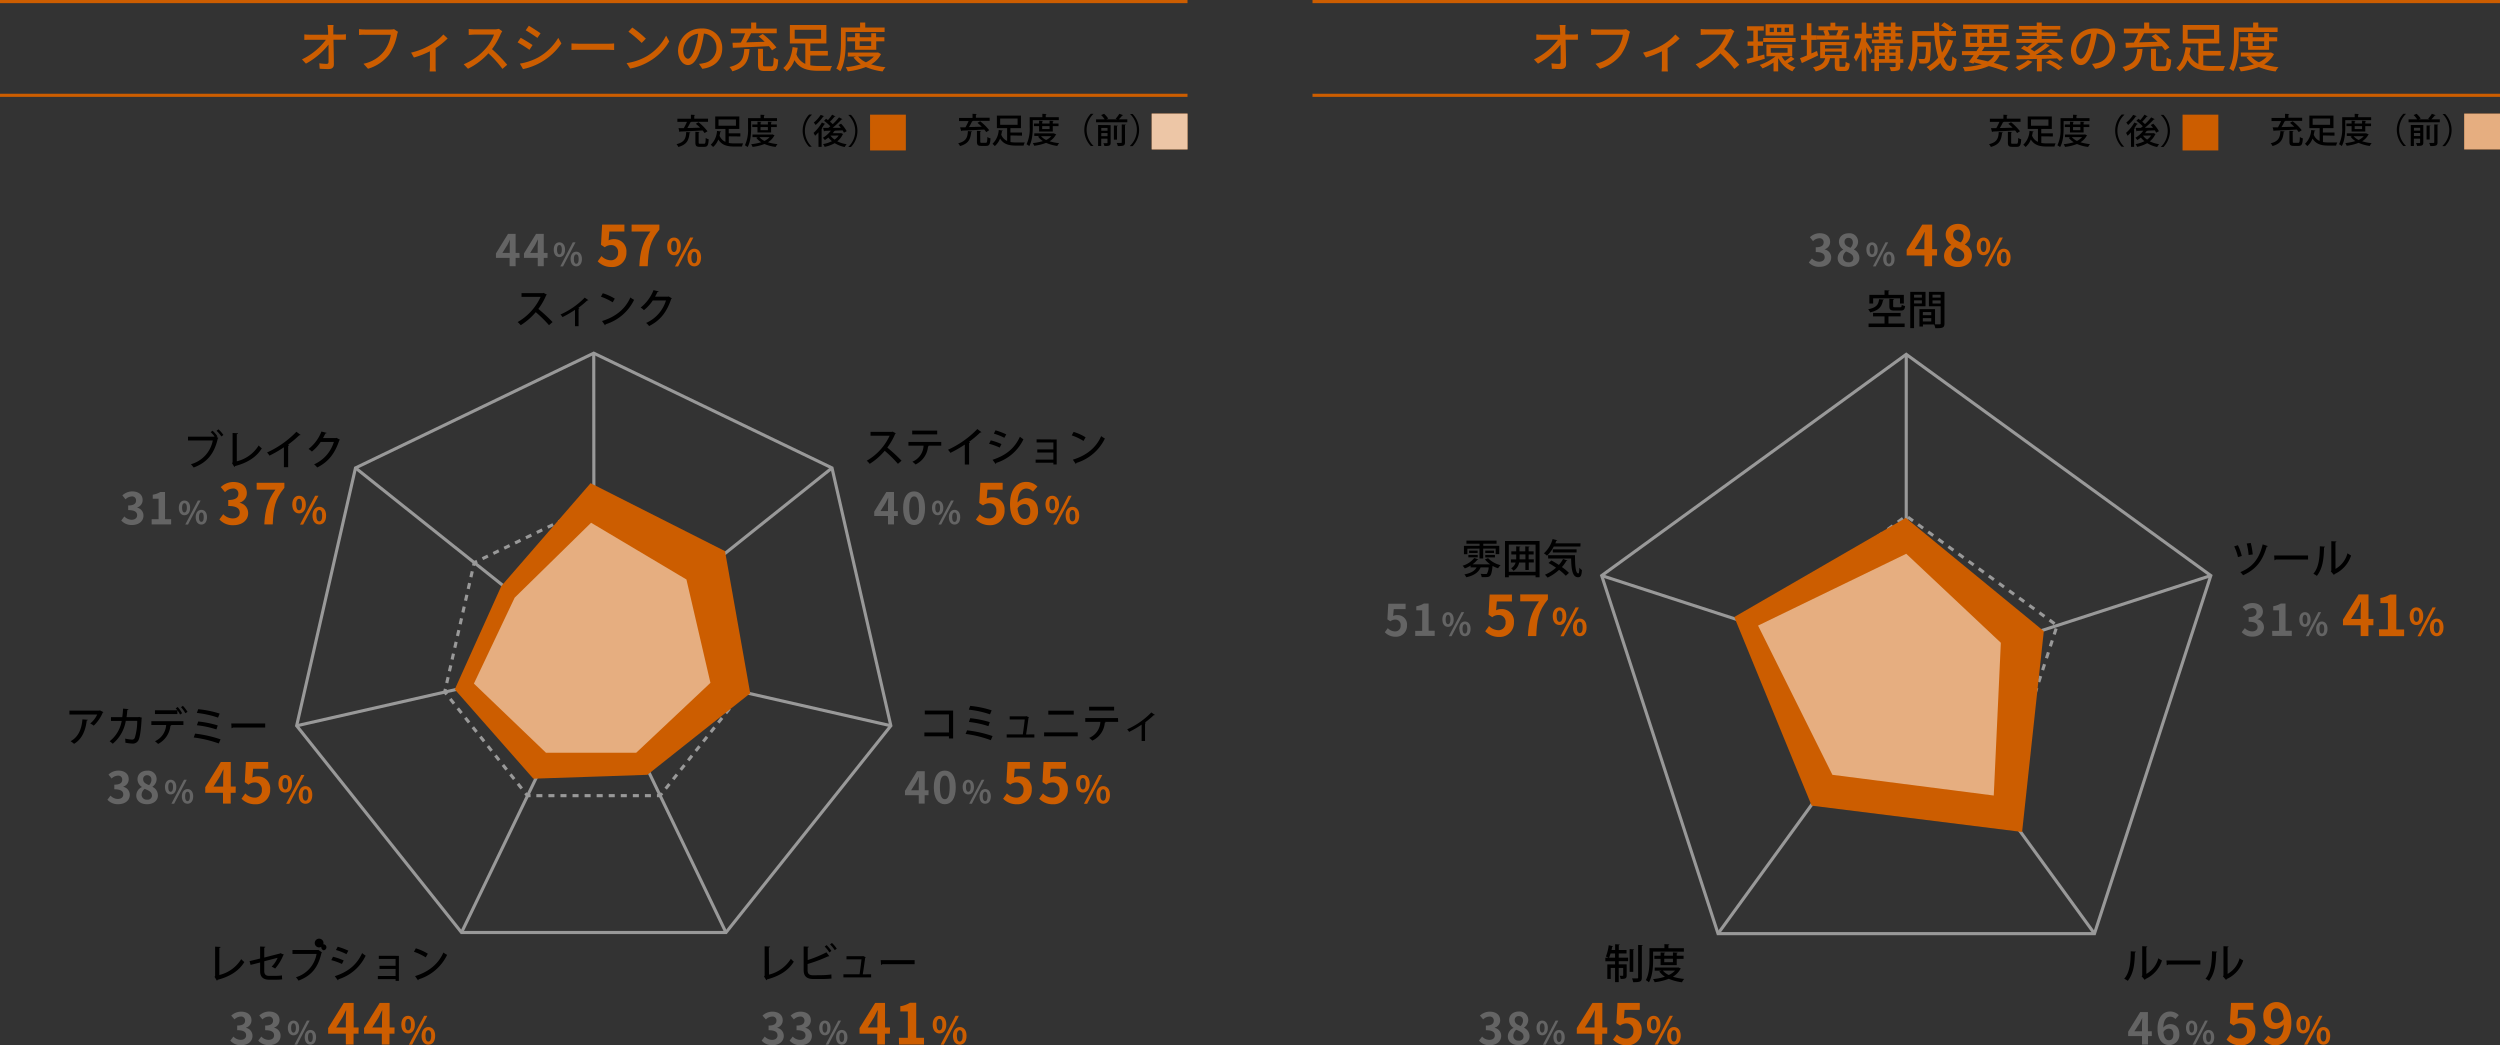 <svg id="mcs_bus_B-21" xmlns="http://www.w3.org/2000/svg" width="800" height="334.533" viewBox="0 0 800 334.533">
  <rect x="0" y="0" width="800" height="334.533" fill="#333333" stroke="none"/>
  <g id="レイヤー_2" data-name="レイヤー 2">
    <g id="レイヤー_1" data-name="レイヤー 1">
      <line id="線_391" data-name="線 391" x1="380" transform="translate(0 30.5)" fill="none" stroke="#cc5d00" stroke-miterlimit="10" stroke-width="1"/>
      <line id="線_392" data-name="線 392" x1="380" transform="translate(0 0.5)" fill="none" stroke="#cc5d00" stroke-miterlimit="10" stroke-width="1"/>
      <path id="パス_22084" data-name="パス 22084" d="M109.1,11.06a14,14,0,0,0,1.59-.12v1.78h-3.98c.05,2.52.12,5.66.13,7.85,0,1-.57,1.53-1.71,1.53-.94,0-1.92-.05-2.83-.1l-.13-1.75a17.31,17.31,0,0,0,2.33.19c.46,0,.63-.22.63-.68V14.28a23.66,23.66,0,0,1-7.23,6.09L96.63,19a20.93,20.93,0,0,0,7.66-6.26H99.11c-.6,0-1.17,0-1.73.05v-1.8a12.83,12.83,0,0,0,1.7.12H105a12.844,12.844,0,0,0-.05-1.46A10.32,10.32,0,0,0,104.8,8h1.94a9.129,9.129,0,0,0-.08,1.57v1.46Z" fill="#cc5d00"/>
      <path id="パス_22085" data-name="パス 22085" d="M127.36,10.18a5.131,5.131,0,0,0-.3,1,16.94,16.94,0,0,1-2.54,6.24A13.22,13.22,0,0,1,117.76,22l-1.45-1.6a11.19,11.19,0,0,0,6.63-4.05,11.64,11.64,0,0,0,2.13-5.22h-8.35a13.467,13.467,0,0,0-1.83.07V9.31a14.72,14.72,0,0,0,1.83.13H125a4,4,0,0,0,1.08-.12Z" fill="#cc5d00"/>
      <path id="パス_22086" data-name="パス 22086" d="M143.24,12.3a21.64,21.64,0,0,1-3.84,3.08v5.86a12.15,12.15,0,0,0,.08,1.63h-2c0-.29.09-1.09.09-1.63V16.41a28.741,28.741,0,0,1-5.12,2l-.9-1.57a22.12,22.12,0,0,0,5.95-2.31,17.15,17.15,0,0,0,4.37-3.5Z" fill="#cc5d00"/>
      <path id="パス_22087" data-name="パス 22087" d="M160.72,10a5.74,5.74,0,0,0-.5.88,22.87,22.87,0,0,1-2.78,4.85,45.44,45.44,0,0,1,4.86,5l-1.52,1.32a36.291,36.291,0,0,0-4.48-5A21.7,21.7,0,0,1,149.75,22l-1.37-1.43a19,19,0,0,0,7-5,13.71,13.71,0,0,0,2.7-4.49h-6.23c-.67,0-1.58.09-1.86.1V9.27a18.55,18.55,0,0,0,1.86.12h6.3a5.24,5.24,0,0,0,1.48-.17Z" fill="#cc5d00"/>
      <path id="パス_22088" data-name="パス 22088" d="M170.42,14.42l-1,1.52a41.651,41.651,0,0,0-3.79-2.38l1-1.46C167.69,12.67,169.63,13.86,170.42,14.42Zm1.72,4a17.5,17.5,0,0,0,6.51-6.31l1,1.8A19.87,19.87,0,0,1,173,20a19.92,19.92,0,0,1-5.64,2.11l-1-1.75a19,19,0,0,0,5.78-1.94Zm.83-7.75-1,1.46c-.87-.63-2.68-1.84-3.74-2.43l1-1.46c1.02.59,2.94,1.85,3.77,2.43Z" fill="#cc5d00"/>
      <path id="パス_22089" data-name="パス 22089" d="M182.87,13.9c.54,0,1.6.1,2.51.1h9.23c.84,0,1.5-.07,1.91-.1V16c-.38,0-1.14-.07-1.89-.07h-9.25c-.95,0-1.95,0-2.51.07Z" fill="#cc5d00"/>
      <path id="パス_22090" data-name="パス 22090" d="M207.26,17.81a16.28,16.28,0,0,0,5.9-6.41l1,1.85a17.6,17.6,0,0,1-6,6.15,18.68,18.68,0,0,1-6.51,2.54l-1.14-1.75a17.78,17.78,0,0,0,6.75-2.38Zm-.58-5.44-1.34,1.37a38.512,38.512,0,0,0-4.25-3.6l1.24-1.33a33.84,33.84,0,0,1,4.35,3.56Z" fill="#cc5d00"/>
      <path id="パス_22091" data-name="パス 22091" d="M223.68,20.44a8.57,8.57,0,0,0,1.5-.24,4.82,4.82,0,0,0,4.08-4.77,4.45,4.45,0,0,0-4-4.69,36.893,36.893,0,0,1-1,4.72c-1,3.43-2.41,5.36-4.09,5.36s-3.2-1.89-3.2-4.7a7.31,7.31,0,0,1,7.53-7,6.23,6.23,0,0,1,6.61,6.36c0,3.51-2.26,6-6.37,6.54Zm-1.19-5.34a22.761,22.761,0,0,0,.92-4.33,5.64,5.64,0,0,0-4.79,5.2c0,1.94.87,2.82,1.55,2.82s1.54-1.08,2.32-3.69Z" fill="#cc5d00"/>
      <path id="パス_22092" data-name="パス 22092" d="M239.85,15.68c-.29,3.59-1.09,5.92-5.51,7.14a4.93,4.93,0,0,0-.91-1.38c4-1,4.52-2.8,4.74-5.76Zm-5.44-2c.78,0,1.69,0,2.67-.07a23.763,23.763,0,0,0,1.36-2.94h-4.55V9.15h6.47V7.22H242V9.15h6.56v1.5h-8.22c-.48.95-1,2-1.57,2.91,1.86-.07,3.9-.14,5.92-.19a24.776,24.776,0,0,0-1.92-1.72l1.31-.78a25.661,25.661,0,0,1,4.38,4.32l-1.41.92a12.909,12.909,0,0,0-1-1.33c-4.2.22-8.62.39-11.54.51Zm12.36,7.55c.65,0,.73-.36.82-2.81a4.71,4.71,0,0,0,1.44.65c-.15,2.9-.58,3.65-2.12,3.65h-2.23c-1.67,0-2.11-.49-2.11-2.1v-5h1.58v5c0,.52.1.61.73.61Z" fill="#cc5d00"/>
      <path id="パス_22093" data-name="パス 22093" d="M259.3,20.9a14.66,14.66,0,0,0,2.8.22h4.15a5.5,5.5,0,0,0-.58,1.54H262c-3.5,0-6.12-.64-7.79-3.41a8.11,8.11,0,0,1-2.46,3.58,8.669,8.669,0,0,0-1.12-1.07c1.92-1.47,2.7-4.3,3-6.68l1.64.21a18,18,0,0,1-.42,2.09,5.36,5.36,0,0,0,2.85,3.06V13.9h-4.94V8h11.68v5.9H259.3v2.39h5.61v1.48H259.3Zm-5-8.5h8.45V9.53H254.3Z" fill="#cc5d00"/>
      <path id="パス_22094" data-name="パス 22094" d="M270.62,13.61c0,2.67-.24,6.61-1.71,9.19a7.321,7.321,0,0,0-1.3-.86c1.38-2.42,1.5-5.87,1.5-8.33V8.81h6.12V7.22h1.65V8.81h6.19v1.42H270.62Zm11.31,3.69a8.25,8.25,0,0,1-3.17,3.3,22.56,22.56,0,0,0,4.61.9,5.71,5.71,0,0,0-.92,1.36,19.26,19.26,0,0,1-5.38-1.42,22.35,22.35,0,0,1-5.78,1.4,4.891,4.891,0,0,0-.67-1.33,24.07,24.07,0,0,0,4.86-.93,9.25,9.25,0,0,1-2.34-2.19l.76-.29h-2.6V16.82h9.37l.29-.05Zm-8.3-1.36V13.22h-2.51V11.93h2.51v-1.3h1.5v1.3h3.67v-1.3h1.55v1.3H283v1.29h-2.6v2.72Zm1,2.16a7.28,7.28,0,0,0,2.47,1.83,7.84,7.84,0,0,0,2.51-1.83Zm.48-4.88v1.49h3.67V13.22Z" fill="#cc5d00"/>
      <line id="線_393" data-name="線 393" x1="380" transform="translate(420 30.5)" fill="none" stroke="#cc5d00" stroke-miterlimit="10" stroke-width="1"/>
      <line id="線_394" data-name="線 394" x1="380" transform="translate(420 0.5)" fill="none" stroke="#cc5d00" stroke-miterlimit="10" stroke-width="1"/>
      <path id="パス_22095" data-name="パス 22095" d="M503.35,11.06a14,14,0,0,0,1.58-.12v1.78H501c.05,2.52.12,5.66.14,7.85,0,1-.58,1.53-1.72,1.53-.93,0-1.92-.05-2.82-.1l-.14-1.75a17.571,17.571,0,0,0,2.33.19c.46,0,.63-.22.63-.68,0-1.28,0-3.42-.05-5.48a23.5,23.5,0,0,1-7.22,6.09L490.87,19a20.89,20.89,0,0,0,7.67-6.26h-5.19c-.59,0-1.17,0-1.73.05v-1.8a13.08,13.08,0,0,0,1.7.12h5.93a12.848,12.848,0,0,0-.05-1.46A11.66,11.66,0,0,0,499.05,8H501a9.131,9.131,0,0,0-.09,1.57v1.46Z" fill="#cc5d00"/>
      <path id="パス_22096" data-name="パス 22096" d="M521.61,10.18a5.132,5.132,0,0,0-.31,1,16.741,16.741,0,0,1-2.53,6.24A13.24,13.24,0,0,1,512,22l-1.44-1.6a11.25,11.25,0,0,0,6.63-4.05,11.73,11.73,0,0,0,2.12-5.22H511a13.7,13.7,0,0,0-1.84.07V9.31a15,15,0,0,0,1.84.13h8.24a4,4,0,0,0,1.09-.12Z" fill="#cc5d00"/>
      <path id="パス_22097" data-name="パス 22097" d="M537.49,12.3a21.759,21.759,0,0,1-3.85,3.08v5.86a10.5,10.5,0,0,0,.09,1.63h-2c0-.29.08-1.09.08-1.63V16.41a28.639,28.639,0,0,1-5.11,2l-.91-1.57a21.859,21.859,0,0,0,5.95-2.31,17.15,17.15,0,0,0,4.37-3.5Z" fill="#cc5d00"/>
      <path id="パス_22098" data-name="パス 22098" d="M555,10a5.769,5.769,0,0,0-.49.88,23.382,23.382,0,0,1-2.79,4.85,44.527,44.527,0,0,1,4.86,5L555,22.07a37.073,37.073,0,0,0-4.49-5A21.66,21.66,0,0,1,544,22l-1.38-1.43a19.121,19.121,0,0,0,7-5,14.059,14.059,0,0,0,2.7-4.49h-6.24c-.66,0-1.58.09-1.85.1V9.27a18.33,18.33,0,0,0,1.85.12h6.31a5.24,5.24,0,0,0,1.48-.17Z" fill="#cc5d00"/>
      <path id="パス_22099" data-name="パス 22099" d="M564.72,18.81c-1.9.56-3.94,1.16-5.52,1.58l-.34-1.5,2.21-.54V14.66h-1.84V13.27h1.84V9.8h-2V8.41h5.34V9.8H562.5v3.47h1.65v1.39H562.5V18l2.06-.56Zm9.52.07A15.52,15.52,0,0,1,572,20.24a7.42,7.42,0,0,0,2.57,1.34,5.711,5.711,0,0,0-1,1.24,8.57,8.57,0,0,1-4.42-4.1l-.14.12v4h-1.48V20A18.11,18.11,0,0,1,564,21.89a5.771,5.771,0,0,0-.93-1.11A16.379,16.379,0,0,0,568.19,18h-2.93V14.24h8.25V18h-3.37a6.818,6.818,0,0,0,1.06,1.48,16.352,16.352,0,0,0,1.93-1.41Zm-10-6.73h10.37v1.29h-10.4Zm9.64-.77H565V7.76h8.86Zm-6.24-2.51h-1.33v1.39h1.33Zm-1,8h5.39V15.39h-5.39Zm3.38-8h-1.38v1.39H570Zm2.47,0h-1.4v1.39h1.4Z" fill="#cc5d00"/>
      <path id="パス_22100" data-name="パス 22100" d="M581.82,17.72c-1.78.87-3.74,1.77-5.23,2.47L576,18.62c.61-.22,1.37-.54,2.19-.88v-5h-1.85V11.28h1.85V7.42h1.46v3.86h1.67v1.48h-1.67v4.33l1.79-.78Zm8.35,3.64c.32,0,.39-.19.44-1.58a4.061,4.061,0,0,0,1.31.56c-.14,1.9-.53,2.38-1.6,2.38h-1.51c-1.38,0-1.68-.43-1.68-1.79V18.62H585.6c-.41,2.08-1.45,3.44-4.58,4.22a5.061,5.061,0,0,0-.86-1.33c2.68-.52,3.53-1.46,3.89-2.89h-1.6V13.44h8.38v5.18h-2.21v2.3c0,.39,0,.44.43.44Zm1.55-8.72H581.36V11.35H584a7.182,7.182,0,0,0-.56-1.5l.74-.17h-2.27V8.44h3.84V7.25h1.55V8.44h4.11V9.68h-2.25l.74.15c-.31.55-.57,1.09-.8,1.52h2.67ZM584,15.53h5.35V14.46H584Zm0,2.07h5.35V16.51H584Zm.88-7.92a6.512,6.512,0,0,1,.6,1.53l-.53.14h3l-.37-.09a14.163,14.163,0,0,0,.68-1.58Z" fill="#cc5d00"/>
      <path id="パス_22101" data-name="パス 22101" d="M598.36,17.43c-.22-.54-.71-1.48-1.15-2.27V22.8h-1.46V15.61a15.8,15.8,0,0,1-1.82,4.08,8.835,8.835,0,0,0-.75-1.36,18.209,18.209,0,0,0,2.43-6.06h-2.07V10.8h2.21V7.22h1.46V10.8H599v1.47h-1.82v1c.47.63,1.73,2.55,2,3Zm10.71,2.67h-1v1.12c0,.72-.15,1.07-.65,1.31a7.36,7.36,0,0,1-2.34.21,6,6,0,0,0-.43-1.28,16.361,16.361,0,0,0,1.67,0c.2,0,.27-.07.27-.27V20.1h-5.32v2.64h-1.44V20.1h-1.09V18.91h1.09V14.66h3.33v-.83H599V12.66h2.22v-1h-1.49V10.6h1.49V9.66H599.4V8.53h1.85V7.22h1.48V8.53h2.33V7.22h1.48V8.53h2V9.66h-2v.94h1.77v1.1h-1.77v1h2.36v1.17h-4.31v.83h3.48v4.25h1Zm-7.8-4.3v1h1.89v-1Zm0,3.11h1.89V17.86h-1.89Zm1.46-8.31h2.33V9.66h-2.33Zm0,2.06h2.33v-1h-2.33Zm1.86,3.14v1h2v-1Zm2,3.11V17.86h-2v1.05Z" fill="#cc5d00"/>
      <path id="パス_22102" data-name="パス 22102" d="M625,13a19.388,19.388,0,0,1-3,5.75c.58,1.44,1.24,2.33,2,2.33.45,0,.65-.87.75-3.06a4.27,4.27,0,0,0,1.36.88c-.25,3-.83,3.79-2.22,3.79s-2.23-.95-3-2.55a15.579,15.579,0,0,1-3.21,2.6,8.65,8.65,0,0,0-1.15-1.29,13.521,13.521,0,0,0,3.7-3,32.386,32.386,0,0,1-1.21-7h-5.43v2.06h4.26v.61c-.08,3.69-.17,5.15-.53,5.63a1.46,1.46,0,0,1-1.08.54,12.26,12.26,0,0,1-2,0,3.869,3.869,0,0,0-.42-1.48c.69.07,1.36.08,1.63.08a.59.59,0,0,0,.52-.2c.19-.24.29-1.21.34-3.77H613.6c0,2.41-.31,5.81-1.81,8a7.222,7.222,0,0,0-1.32-1.09c1.36-2,1.48-5,1.48-7.15V9.94h7c0-.89-.08-1.8-.08-2.71h1.66V9.94h3.29a18.512,18.512,0,0,0-2.67-1.79l1-1A18,18,0,0,1,625,9.07l-.82.87h1.74v1.54H620.6a33.063,33.063,0,0,0,.83,5.37,16.73,16.73,0,0,0,1.94-4.23Z" fill="#cc5d00"/>
      <path id="パス_22103" data-name="パス 22103" d="M639.86,17.65A7.411,7.411,0,0,1,638,20.14c1.79.47,3.4,1,4.63,1.44l-.94,1.29a47.523,47.523,0,0,0-5.25-1.73,21.279,21.279,0,0,1-7.75,1.68,3.911,3.911,0,0,0-.6-1.38,24.05,24.05,0,0,0,6.09-.88c-.8-.2-1.62-.37-2.45-.56l-.27.37-1.51-.49c.47-.61,1.05-1.39,1.63-2.23h-3.76V16.36h4.64c.31-.46.61-.92.87-1.34H629V10.5h3.71V9.27h-4.52V7.88h14.56V9.27H638V10.5h4.05V15h-7.28l.26.07-.82,1.27h8.89v1.29Zm-9.42-3.91h2.23v-2h-2.23Zm2.94,3.91-.85,1.21c1.21.24,2.43.51,3.61.8a5.77,5.77,0,0,0,2-2Zm.8-7.15h2.37V9.27h-2.37Zm2.37,3.24v-2h-2.37v2Zm1.49-2v2h2.48v-2Z" fill="#cc5d00"/>
      <path id="パス_22104" data-name="パス 22104" d="M650.4,19.78a17.33,17.33,0,0,1-4.28,2.79,10.5,10.5,0,0,0-1.21-1.07,13.62,13.62,0,0,0,4-2.27Zm8.74-.24a11.986,11.986,0,0,0-.87-.85l-4.89.14v4h-1.57V18.86c-2.45.07-4.69.1-6.44.14l-.1-1.31h3.79a7.293,7.293,0,0,0,.66-.37,22.815,22.815,0,0,0-3-1.84l1-.88,1,.49a16.64,16.64,0,0,0,1.6-1.37h-5.1V12.45h6.57v-.9H647V10.38h4.76v-.9h-5.67V8.3h5.67V7.2h1.59V8.3h5.94V9.48h-5.94v.9h5v1.17h-5v.9h6.69v1.23h-7.7c-.83.71-1.77,1.46-2.55,2,.43.27.84.53,1.19.78a31,31,0,0,0,3.54-2.68l1.41.76a41.992,41.992,0,0,1-4.54,3.08l5.37-.08c-.53-.38-1.07-.75-1.58-1.06l1.11-.81a19.893,19.893,0,0,1,4,3Zm-3.2-.32a21.469,21.469,0,0,1,4,2.34l-1.23.9a23,23,0,0,0-4-2.43Z" fill="#cc5d00"/>
      <path id="パス_22105" data-name="パス 22105" d="M669.44,20.44a8.57,8.57,0,0,0,1.5-.24A4.83,4.83,0,0,0,675,15.43a4.45,4.45,0,0,0-4-4.69,38.674,38.674,0,0,1-1,4.72c-1,3.43-2.42,5.36-4.1,5.36s-3.2-1.89-3.2-4.7a7.32,7.32,0,0,1,7.54-7,6.24,6.24,0,0,1,6.61,6.36c0,3.51-2.26,6-6.38,6.54Zm-1.19-5.34a22.761,22.761,0,0,0,.92-4.33,5.63,5.63,0,0,0-4.79,5.2c0,1.94.86,2.82,1.54,2.82S667.47,17.71,668.25,15.1Z" fill="#cc5d00"/>
      <path id="パス_22106" data-name="パス 22106" d="M685.61,15.68c-.29,3.59-1.09,5.92-5.51,7.14a5,5,0,0,0-.92-1.38c4-1,4.52-2.8,4.74-5.76Zm-5.44-2c.78,0,1.68,0,2.67-.07a23.765,23.765,0,0,0,1.36-2.94h-4.56V9.15h6.48V7.22h1.63V9.15h6.56v1.5h-8.23c-.47.95-1,2-1.56,2.91,1.85-.07,3.89-.14,5.91-.19a23.064,23.064,0,0,0-1.92-1.72l1.31-.78a25.749,25.749,0,0,1,4.39,4.32l-1.41.92a14.508,14.508,0,0,0-1-1.33c-4.2.22-8.62.39-11.54.51Zm12.36,7.55c.64,0,.73-.36.81-2.81a4.659,4.659,0,0,0,1.45.65c-.16,2.9-.58,3.65-2.13,3.65h-2.23c-1.66,0-2.1-.49-2.1-2.1v-5h1.58v5c0,.52.1.61.73.61Z" fill="#cc5d00"/>
      <path id="パス_22107" data-name="パス 22107" d="M705.05,20.9a14.759,14.759,0,0,0,2.81.22h4.15a5.211,5.211,0,0,0-.58,1.54h-3.66c-3.5,0-6.11-.64-7.78-3.41a8,8,0,0,1-2.47,3.58,8.071,8.071,0,0,0-1.12-1.07c1.92-1.47,2.71-4.3,3-6.68l1.65.21a18.031,18.031,0,0,1-.43,2.09,5.41,5.41,0,0,0,2.86,3.06V13.9h-5V8h11.68v5.9h-5.12v2.39h5.61v1.48h-5.61Zm-5-8.5h8.45V9.53h-8.45Z" fill="#cc5d00"/>
      <path id="パス_22108" data-name="パス 22108" d="M716.38,13.61c0,2.67-.24,6.61-1.72,9.19a7.241,7.241,0,0,0-1.29-.86c1.38-2.42,1.49-5.87,1.49-8.33V8.81H721V7.22h1.65V8.81h6.19v1.42H716.38Zm11.3,3.69a8.22,8.22,0,0,1-3.16,3.3,22.419,22.419,0,0,0,4.61.9,5.43,5.43,0,0,0-.92,1.36,19.24,19.24,0,0,1-5.39-1.42,22.35,22.35,0,0,1-5.78,1.4,5.16,5.16,0,0,0-.66-1.33,24.2,24.2,0,0,0,4.86-.93,9.13,9.13,0,0,1-2.35-2.19l.77-.29h-2.6V16.82h9.36l.29-.05Zm-8.29-1.36V13.22h-2.52V11.93h2.52v-1.3h1.49v1.3h3.67v-1.3h1.55v1.3h2.6v1.29h-2.6v2.72Zm1,2.16a7.23,7.23,0,0,0,2.46,1.83,8,8,0,0,0,2.52-1.83Zm.47-4.88v1.49h3.67V13.22Z" fill="#cc5d00"/>
      <path id="パス_22109" data-name="パス 22109" d="M33.09,227.89a.47.47,0,0,1-.22.16A12.46,12.46,0,0,1,30,232.21a8.36,8.36,0,0,0-1.13-.71,7.55,7.55,0,0,0,2.23-2.86H22.22V227.4h9.57l.17-.1Zm-5,2.44c0,.13-.14.22-.34.24-.35,3-1.41,5.9-4.05,7.46a9.771,9.771,0,0,0-1.11-.84c2.55-1.38,3.54-4,3.79-7Z"/>
      <path id="パス_22110" data-name="パス 22110" d="M45.45,229.69a.29.29,0,0,1-.13.18c-.19,3.86-.57,6.22-1.06,7.08a2,2,0,0,1-1.81,1,13.521,13.521,0,0,1-2.33-.29,8.18,8.18,0,0,0-.08-1.3,14.4,14.4,0,0,0,2.16.31.9.9,0,0,0,.93-.57,18.22,18.22,0,0,0,.78-5.42H40.25A12.09,12.09,0,0,1,36.08,238a7.379,7.379,0,0,0-1-.79,10.55,10.55,0,0,0,3.86-6.51H35.51v-1.21h3.61a27,27,0,0,0,.26-2.73l1.73.15c0,.15-.14.22-.36.26-.08.89-.13,1.54-.26,2.32h3.77l.24-.09Z"/>
      <path id="パス_22111" data-name="パス 22111" d="M48.43,232v-1.21H58.69V232H54.58l.25.07c0,.09-.12.15-.29.17a7.4,7.4,0,0,1-3.95,5.82,9.91,9.91,0,0,0-1-.87,6.09,6.09,0,0,0,3.58-5.2Zm9.19-3.34a7.721,7.721,0,0,0-.86-1.36v1.2H49.59v-1.21h7.16a3.889,3.889,0,0,0-.52-.59l.62-.47a10.18,10.18,0,0,1,1.43,2Zm1.69-.43a10.25,10.25,0,0,0-1.39-1.93l.6-.44A10.47,10.47,0,0,1,60,227.81Z"/>
      <path id="パス_22112" data-name="パス 22112" d="M62.43,234.76a39.211,39.211,0,0,1,8.15,1.83L70,237.91A36.871,36.871,0,0,0,62,236Zm1-7.82a33.09,33.09,0,0,1,6.87,1.41l-.53,1.29a31.35,31.35,0,0,0-6.78-1.5Zm0,3.94a31.68,31.68,0,0,1,6.25,1.26l-.43,1.28A30.761,30.761,0,0,0,63,232.08Z"/>
      <path id="パス_22113" data-name="パス 22113" d="M74,231.5H84.86v1.3H74.52a.54.54,0,0,1-.42.23Z"/>
      <path id="パス_22114" data-name="パス 22114" d="M68,137.82a9.43,9.43,0,0,1,1.59,1.8l-.29.22.61.3a.56.56,0,0,1-.22.18c-1.09,4.87-3.47,7.72-7.72,9.29a9.519,9.519,0,0,0-.88-1.06,9.76,9.76,0,0,0,7-7.6H60.16v-1.22h8.39l.11-.06a10.782,10.782,0,0,0-1.24-1.39Zm2.84,1.85a9.94,9.94,0,0,0-1.54-1.81l.61-.48a10.51,10.51,0,0,1,1.58,1.81Z"/>
      <path id="パス_22115" data-name="パス 22115" d="M75.78,147.62a11.34,11.34,0,0,0,7-5.08,6.3,6.3,0,0,0,1,.92c-1.72,2.85-4.7,4.68-8.56,5.68a.38.38,0,0,1-.23.29l-.74-1.22.18-.27v-9.39l1.74.09c0,.14-.13.26-.39.3Z"/>
      <path id="パス_22116" data-name="パス 22116" d="M96.18,139.17a.39.39,0,0,1-.29.12h-.13a32.8,32.8,0,0,1-3.58,3l.35.14a.39.39,0,0,1-.32.22v6.86H90.85v-6.38a37.181,37.181,0,0,1-4.62,2.67,5.38,5.38,0,0,0-.78-1,30.79,30.79,0,0,0,9.4-6.64Z"/>
      <path id="パス_22117" data-name="パス 22117" d="M108.79,140.72a.69.69,0,0,1-.23.22c-1.42,4.23-3.5,6.87-7.06,8.66a4.92,4.92,0,0,0-1-1,11.51,11.51,0,0,0,6.34-7.19h-4.21a13.47,13.47,0,0,1-2.83,3.09,7.09,7.09,0,0,0-1.06-.83,13.11,13.11,0,0,0,4.12-5.58l1.65.42c0,.13-.2.2-.39.2-.23.51-.5,1-.76,1.48h4.13l.2-.08Z"/>
      <path id="パス_22118" data-name="パス 22118" d="M175,94.29a.38.38,0,0,1-.22.19,20.76,20.76,0,0,1-2.51,4.38,48.682,48.682,0,0,1,4.55,4.2l-1.14,1a40.61,40.61,0,0,0-4.24-4.17,20.571,20.571,0,0,1-4.8,4.17,8,8,0,0,0-1-1A17.78,17.78,0,0,0,173,95h-6.11V93.8h6.83l.23-.08Z"/>
      <path id="パス_22119" data-name="パス 22119" d="M188.28,96.05a.29.29,0,0,1-.22.1h-.15a27.547,27.547,0,0,1-2.83,2.35l.33.12a.34.34,0,0,1-.27.17v5.6H184V99.14a31.282,31.282,0,0,1-4,2.33,5.1,5.1,0,0,0-.64-.83,25.21,25.21,0,0,0,7.75-5.4Z"/>
      <path id="パス_22120" data-name="パス 22120" d="M192.9,93.84a15.91,15.91,0,0,1,3.83,1.73l-.67,1.17a18.33,18.33,0,0,0-3.77-1.8Zm-.25,8.89c4.49-1.38,7.53-4,9.06-7.54a8.849,8.849,0,0,0,1.2.76,15,15,0,0,1-9.12,7.82.4.4,0,0,1-.2.31Z"/>
      <path id="パス_22121" data-name="パス 22121" d="M215,95.46a.72.72,0,0,1-.23.23c-1.42,4.22-3.5,6.86-7.06,8.65a4.9,4.9,0,0,0-.95-1,11.51,11.51,0,0,0,6.35-7.19h-4.22a13.521,13.521,0,0,1-2.83,3.1,5.91,5.91,0,0,0-1.05-.83,13.34,13.34,0,0,0,4.12-5.58l1.65.41c0,.13-.21.2-.39.2-.24.52-.51,1-.77,1.48h4.14l.19-.08Z"/>
      <path id="パス_22122" data-name="パス 22122" d="M286.67,138.67a.4.4,0,0,1-.22.18,20.52,20.52,0,0,1-2.51,4.38,48.679,48.679,0,0,1,4.55,4.2l-1.15,1a39.681,39.681,0,0,0-4.23-4.18,20.6,20.6,0,0,1-4.8,4.18,7.387,7.387,0,0,0-.95-1,17.8,17.8,0,0,0,7.32-8h-6.11v-1.24h6.82l.24-.08Z"/>
      <path id="パス_22123" data-name="パス 22123" d="M301.2,142.62H297l.25.06a.27.27,0,0,1-.28.17,7,7,0,0,1-4,5.78,8.518,8.518,0,0,0-1-.89,5.8,5.8,0,0,0,3.57-5.12H290.7v-1.21h10.5ZM299.9,139h-8v-1.21h8Z"/>
      <path id="パス_22124" data-name="パス 22124" d="M314.07,138.29a.39.39,0,0,1-.28.12.32.32,0,0,1-.13,0,32,32,0,0,1-3.59,3l.35.15a.37.37,0,0,1-.31.22v6.86h-1.37v-6.38a39.1,39.1,0,0,1-4.61,2.66,5.73,5.73,0,0,0-.78-1,30.72,30.72,0,0,0,9.4-6.63Z"/>
      <path id="パス_22125" data-name="パス 22125" d="M317.05,140.92a18.68,18.68,0,0,1,3.42,1.18l-.56,1.13A21,21,0,0,0,316.5,142Zm.57,6.21c4.1-1.34,7-3.51,8.75-7.38a12.579,12.579,0,0,0,1.13.83,14.38,14.38,0,0,1-8.72,7.55.31.31,0,0,1-.17.34Zm.94-9.43A22.457,22.457,0,0,1,322,139l-.61,1.1a18.819,18.819,0,0,0-3.36-1.34Z"/>
      <path id="パス_22126" data-name="パス 22126" d="M338.14,140.63v8h-1.06v-.55H331.4v-1h5.68V144.8h-5.15v-1h5.15v-2.21h-5.37v-1Z"/>
      <path id="パス_22127" data-name="パス 22127" d="M343.56,138.21a15.911,15.911,0,0,1,3.83,1.73l-.67,1.17a17.811,17.811,0,0,0-3.77-1.79Zm-.25,8.89c4.48-1.37,7.53-3.95,9.06-7.54a8.85,8.85,0,0,0,1.2.76,15,15,0,0,1-9.12,7.82.44.44,0,0,1-.2.32Z"/>
      <path id="パス_22128" data-name="パス 22128" d="M305,227.38v8.93h-1.34v-.69H295.8v-1.23h7.87v-5.78h-7.74v-1.23Z"/>
      <path id="パス_22129" data-name="パス 22129" d="M309.47,233.71a38.581,38.581,0,0,1,8.15,1.83l-.56,1.32a36.731,36.731,0,0,0-8.07-2Zm1-7.83a32.34,32.34,0,0,1,6.86,1.42l-.53,1.29a31.349,31.349,0,0,0-6.78-1.5Zm0,3.94a33.471,33.471,0,0,1,6.26,1.26l-.43,1.29a30.379,30.379,0,0,0-6.24-1.34Z"/>
      <path id="パス_22130" data-name="パス 22130" d="M331,235v1h-8.86v-1h5.16c.19-1.25.49-3.54.62-4.78H323.1v-1h5.16l.18-.07.87.41a.32.32,0,0,1-.19.15c-.17,1.3-.56,4-.77,5.32Z"/>
      <path id="パス_22131" data-name="パス 22131" d="M344.88,234.36v1.26H334.11v-1.26Zm-1.28-6.94v1.26h-8.14v-1.26Z"/>
      <path id="パス_22132" data-name="パス 22132" d="M357.82,231h-4.24l.25.06a.28.28,0,0,1-.29.17,6.94,6.94,0,0,1-4,5.77,9.65,9.65,0,0,0-1-.88,5.83,5.83,0,0,0,3.58-5.12h-4.84v-1.21h10.48Zm-1.3-3.64h-8v-1.21h8Z"/>
      <path id="パス_22133" data-name="パス 22133" d="M369.56,228.77a.29.29,0,0,1-.22.1h-.16a26.4,26.4,0,0,1-2.82,2.35l.33.12a.37.37,0,0,1-.28.17v5.6h-1.09v-5.23a31.422,31.422,0,0,1-4,2.33,5,5,0,0,0-.63-.83,25,25,0,0,0,7.74-5.4Z"/>
      <path id="パス_22134" data-name="パス 22134" d="M246.08,311.88a11.4,11.4,0,0,0,7-5.08,6.769,6.769,0,0,0,.94.92c-1.71,2.85-4.69,4.68-8.55,5.68a.43.43,0,0,1-.23.29l-.75-1.22.19-.28v-9.38l1.74.09c0,.14-.13.26-.39.3Z"/>
      <path id="パス_22135" data-name="パス 22135" d="M263.24,312.05a22.988,22.988,0,0,0,2.81-.23,11.47,11.47,0,0,0,.05,1.31c-.78.1-2.15.15-2.74.15h-3.09c-2.11,0-3.1-.89-3.1-2.86v-7.56l1.67.09c0,.13-.11.23-.37.27v4a39.418,39.418,0,0,0,6-2.48l.9,1.23a.32.32,0,0,1-.2.06.72.72,0,0,1-.19,0,46,46,0,0,1-6.55,2.45v2c0,1.19.57,1.61,1.83,1.61Zm1.27-9.61a11.241,11.241,0,0,1,1.54,1.86l-.65.48a10.52,10.52,0,0,0-1.5-1.87Zm1.71-.7a10.178,10.178,0,0,1,1.54,1.83l-.63.48a12.86,12.86,0,0,0-1.51-1.83Z"/>
      <path id="パス_22136" data-name="パス 22136" d="M278.76,311.76v1h-8.87v-1h5.17c.19-1.25.49-3.53.62-4.78h-4.8v-1H276l.19-.06.87.4a.41.41,0,0,1-.2.16c-.17,1.3-.56,4-.77,5.31Z"/>
      <path id="パス_22137" data-name="パス 22137" d="M281.83,307.24h10.85v1.3H282.35a.54.54,0,0,1-.42.23Z"/>
      <path id="パス_22138" data-name="パス 22138" d="M70.19,312a11.31,11.31,0,0,0,7-5.08,6.81,6.81,0,0,0,1,.92c-1.71,2.85-4.69,4.69-8.55,5.69a.42.42,0,0,1-.24.28l-.74-1.22.18-.27v-9.39l1.75.09c0,.14-.13.26-.39.3Z"/>
      <path id="パス_22139" data-name="パス 22139" d="M90.87,305.5a.36.36,0,0,1-.23.18,14.849,14.849,0,0,1-2.6,4.26,7.912,7.912,0,0,0-1.12-.61,8.69,8.69,0,0,0,1.91-2.83l-4.27,1.1v3.14c0,1.15.6,1.54,1.59,1.54h2.09a15.85,15.85,0,0,0,2-.15,8.792,8.792,0,0,0,.06,1.27,18.307,18.307,0,0,1-2,.11H86.14c-1.85,0-2.9-.85-2.9-2.72V308l-3.06.77-.32-1.21,3.38-.83v-3.85l1.68.09c0,.16-.15.24-.36.28v3.16l5-1.28.15-.13Z"/>
      <path id="パス_22140" data-name="パス 22140" d="M93.59,304h8.19l.09-.05,1.18.86a.7.7,0,0,1-.19.15c-1.12,4.87-3.35,7.31-7.34,8.84a7.5,7.5,0,0,0-.82-1.08,9.41,9.41,0,0,0,6.6-7.47H93.59Zm9.93-2.25a1.4,1.4,0,1,0,0,.04Zm.93,1.42a.94.94,0,0,0-.93-1,1,1,0,0,0,0,1.91.94.94,0,0,0,.93-.87Z"/>
      <path id="パス_22141" data-name="パス 22141" d="M106.56,306.16a20.32,20.32,0,0,1,3.42,1.18l-.56,1.13a21.319,21.319,0,0,0-3.41-1.23Zm.57,6.22c4.1-1.34,7-3.52,8.75-7.39a12.579,12.579,0,0,0,1.13.83,14.4,14.4,0,0,1-8.72,7.56.3.3,0,0,1-.17.33Zm.94-9.43a22.475,22.475,0,0,1,3.4,1.27l-.61,1.11A18.1,18.1,0,0,0,107.5,304Z"/>
      <path id="パス_22142" data-name="パス 22142" d="M127.65,305.87v8h-1.06v-.54h-5.68v-1h5.68v-2.27h-5.14v-1h5.14v-2.21h-5.37v-1Z"/>
      <path id="パス_22143" data-name="パス 22143" d="M133.07,303.46a15.91,15.91,0,0,1,3.83,1.73l-.67,1.17a18.329,18.329,0,0,0-3.77-1.8Zm-.25,8.89c4.49-1.38,7.53-4,9.06-7.54a8.75,8.75,0,0,0,1.2.75,15,15,0,0,1-9.12,7.83.4.4,0,0,1-.2.31Z"/>
      <path id="パス_22144" data-name="パス 22144" d="M190,113.02l-76.24,36.72-18.83,82.5,52.76,66.16h84.62l52.76-66.16-18.83-82.5Z" fill="none" stroke="#999" stroke-miterlimit="10" stroke-width="1"/>
      <path id="パス_22145" data-name="パス 22145" d="M190,113.02l.08,97.57,76.16-60.85" fill="none" stroke="#999" stroke-miterlimit="10" stroke-width="1"/>
      <path id="パス_22146" data-name="パス 22146" d="M113.76,149.74l76.32,60.85L147.69,298.4" fill="none" stroke="#999" stroke-miterlimit="10" stroke-width="1"/>
      <path id="パス_22147" data-name="パス 22147" d="M232.31,298.4l-42.23-87.81,94.99,21.65" fill="none" stroke="#999" stroke-miterlimit="10" stroke-width="1"/>
      <line id="線_395" data-name="線 395" x1="95.15" y2="21.65" transform="translate(94.93 210.59)" fill="none" stroke="#999" stroke-miterlimit="10" stroke-width="1"/>
      <path id="パス_22148" data-name="パス 22148" d="M169.78,254.61h-1l-.63-.78" fill="none" stroke="#999" stroke-miterlimit="10" stroke-width="1"/>
      <line id="線_396" data-name="線 396" x1="23.42" y1="29.36" transform="translate(143.53 222.96)" fill="none" stroke="#999" stroke-miterlimit="10" stroke-width="1" stroke-dasharray="1.93 1.93"/>
      <path id="パス_22149" data-name="パス 22149" d="M142.93,222.21l-.62-.79.22-.97" fill="none" stroke="#999" stroke-miterlimit="10" stroke-width="1"/>
      <line id="線_397" data-name="線 397" y1="36.62" x2="8.36" transform="translate(142.96 181.95)" fill="none" stroke="#999" stroke-miterlimit="10" stroke-width="1" stroke-dasharray="1.93 1.93"/>
      <path id="パス_22150" data-name="パス 22150" d="M151.53,181.01l.22-.97.91-.44" fill="none" stroke="#999" stroke-miterlimit="10" stroke-width="1"/>
      <line id="線_398" data-name="線 398" y1="16.3" x2="33.84" transform="translate(154.39 162.47)" fill="none" stroke="#999" stroke-miterlimit="10" stroke-width="1" stroke-dasharray="1.93 1.93"/>
      <path id="パス_22151" data-name="パス 22151" d="M189.1,162.05l.9-.43.9.43" fill="none" stroke="#999" stroke-miterlimit="10" stroke-width="1"/>
      <line id="線_399" data-name="線 399" x2="33.84" y2="16.29" transform="translate(192.64 162.89)" fill="none" stroke="#999" stroke-miterlimit="10" stroke-width="1" stroke-dasharray="1.93 1.93"/>
      <path id="パス_22152" data-name="パス 22152" d="M227.34,179.6l.91.44.22.97" fill="none" stroke="#999" stroke-miterlimit="10" stroke-width="1"/>
      <line id="線_400" data-name="線 400" x2="8.36" y2="36.62" transform="translate(228.9 182.89)" fill="none" stroke="#999" stroke-miterlimit="10" stroke-width="1" stroke-dasharray="1.93 1.93"/>
      <path id="パス_22153" data-name="パス 22153" d="M237.47,220.45l.22.97-.62.79" fill="none" stroke="#999" stroke-miterlimit="10" stroke-width="1"/>
      <line id="線_401" data-name="線 401" x1="23.42" y2="29.37" transform="translate(212.45 223.71)" fill="none" stroke="#999" stroke-miterlimit="10" stroke-width="1" stroke-dasharray="1.93 1.93"/>
      <path id="パス_22154" data-name="パス 22154" d="M211.85,253.83l-.63.78h-1" fill="none" stroke="#999" stroke-miterlimit="10" stroke-width="1"/>
      <line id="線_402" data-name="線 402" x1="37.56" transform="translate(170.74 254.61)" fill="none" stroke="#999" stroke-miterlimit="10" stroke-width="1" stroke-dasharray="1.93 1.93"/>
      <path id="パス_22155" data-name="パス 22155" d="M145.52,220.61l14.9-33.07,28.57-32.92L232,176.36l8.07,45.49-32.91,26.09-36.49,1.24Z" fill="#cc5d00"/>
      <path id="パス_22156" data-name="パス 22156" d="M151.65,218.75l13.04-27.49,24.46-23.98,30.51,18.16,7.68,33.07-23.75,22.36H174.71Z" fill="#fff" opacity="0.5"/>
      <path id="パス_22157" data-name="パス 22157" d="M166.27,82.51H165v2.68h-1.92V82.51H158.7V81.1l3.87-6.27H165v6.11h1.23Zm-3.15-1.57V78.82a19.136,19.136,0,0,1,.08-2.14h0c-.26.54-.54,1.12-.83,1.68l-1.61,2.58Z" fill="#646464"/>
      <path id="パス_22158" data-name="パス 22158" d="M175.21,82.51H174v2.68h-1.92V82.51h-4.41V81.1l3.87-6.27H174v6.11h1.23Zm-3.15-1.57V78.82c0-.6.06-1.54.09-2.14h-.06c-.25.54-.53,1.12-.83,1.68l-1.61,2.58Z" fill="#646464"/>
      <path id="パス_22159" data-name="パス 22159" d="M177.2,79.89c0-1.49.75-2.34,1.81-2.34s1.81.85,1.81,2.34-.74,2.37-1.81,2.37S177.2,81.38,177.2,79.89Zm2.59,0c0-1.09-.34-1.51-.78-1.51s-.77.42-.77,1.51.34,1.53.77,1.53S179.79,81,179.79,79.89Zm3.5-2.34h.88l-4,7.69h-.87Zm-.7,5.34c0-1.49.76-2.35,1.82-2.35s1.81.86,1.81,2.35-.75,2.35-1.81,2.35S182.59,84.37,182.59,82.89Zm2.59,0c0-1.1-.33-1.51-.77-1.51s-.78.41-.78,1.51.34,1.53.78,1.53S185.18,84,185.18,82.89Z" fill="#646464"/>
      <path id="パス_22160" data-name="パス 22160" d="M191.26,83.63l1.22-1.69a4.2,4.2,0,0,0,2.94,1.35,2.25,2.25,0,0,0,2.36-2.45,2.15,2.15,0,0,0-2.25-2.41,3.13,3.13,0,0,0-2,.7l-1.21-.79.36-6.47h7.13v2.22H195l-.25,2.82a3.46,3.46,0,0,1,1.6-.38,3.87,3.87,0,0,1,4.1,4.24,4.5,4.5,0,0,1-4.66,4.68,6.06,6.06,0,0,1-4.53-1.82Z" fill="#cc5d00"/>
      <path id="パス_22161" data-name="パス 22161" d="M208.11,74.09h-6V71.87H211v1.6c-3.09,3.78-3.51,6.5-3.73,11.72h-2.68C204.8,80.57,205.57,77.61,208.11,74.09Z" fill="#cc5d00"/>
      <path id="パス_22162" data-name="パス 22162" d="M213.51,78.83c0-1.79.9-2.81,2.17-2.81s2.17,1,2.17,2.81-.89,2.84-2.17,2.84S213.51,80.61,213.51,78.83Zm3.1,0c0-1.31-.4-1.82-.93-1.82s-.92.51-.92,1.82.4,1.83.92,1.83S216.61,80.13,216.61,78.83ZM220.82,76h1.06L217,85.26h-1Zm-.84,6.4c0-1.78.92-2.81,2.19-2.81s2.17,1,2.17,2.81-.9,2.84-2.17,2.84S220,84.2,220,82.42Zm3.11,0c0-1.32-.4-1.81-.92-1.81s-.94.49-.94,1.81.41,1.84.94,1.84.92-.52.92-1.82Z" fill="#cc5d00"/>
      <path id="パス_22163" data-name="パス 22163" d="M38.8,166.57l1-1.31a3.33,3.33,0,0,0,2.31,1.07c1,0,1.77-.52,1.77-1.45s-.6-1.65-2.86-1.65v-1.48c1.91,0,2.52-.66,2.52-1.59a1.24,1.24,0,0,0-1.38-1.3,3,3,0,0,0-2,.93l-1-1.27a4.64,4.64,0,0,1,3.11-1.27c2,0,3.37,1,3.37,2.76a2.46,2.46,0,0,1-1.74,2.37v.07A2.58,2.58,0,0,1,45.91,165c0,1.9-1.67,3-3.64,3a4.4,4.4,0,0,1-3.47-1.43Z" fill="#646464"/>
      <path id="パス_22164" data-name="パス 22164" d="M48.53,166.14h2.22v-6.55H48.88v-1.28a6.79,6.79,0,0,0,2.41-.86h1.52v8.69h1.95v1.67H48.53Z" fill="#646464"/>
      <path id="パス_22165" data-name="パス 22165" d="M57.22,162.51c0-1.49.75-2.34,1.81-2.34s1.81.85,1.81,2.34-.74,2.36-1.81,2.36S57.22,164,57.22,162.51Zm2.59,0c0-1.09-.34-1.51-.78-1.51s-.77.42-.77,1.51S58.6,164,59,164,59.81,163.59,59.81,162.51Zm3.51-2.34h.88l-4.05,7.69h-.87Zm-.7,5.33c0-1.49.76-2.35,1.82-2.35s1.8.86,1.8,2.35-.75,2.36-1.8,2.36S62.62,167,62.62,165.5Zm2.58,0c0-1.1-.32-1.51-.76-1.51s-.78.41-.78,1.51.34,1.5.78,1.5S65.2,166.58,65.2,165.5Z" fill="#646464"/>
      <path id="パス_22166" data-name="パス 22166" d="M70.2,166.21l1.24-1.67a4.27,4.27,0,0,0,3,1.36c1.35,0,2.27-.66,2.27-1.85s-.77-2.13-3.67-2.13V160c2.45,0,3.24-.85,3.24-2a1.59,1.59,0,0,0-1.78-1.67A3.71,3.71,0,0,0,72,157.5l-1.35-1.63a5.93,5.93,0,0,1,4-1.63c2.58,0,4.33,1.26,4.33,3.54a3.16,3.16,0,0,1-2.24,3.05v.09a3.33,3.33,0,0,1,2.67,3.27c0,2.45-2.15,3.87-4.68,3.87A5.68,5.68,0,0,1,70.2,166.21Z" fill="#cc5d00"/>
      <path id="パス_22167" data-name="パス 22167" d="M88.13,156.7h-6v-2.21H91v1.6c-3.09,3.78-3.51,6.5-3.72,11.72h-2.7C84.82,163.18,85.59,160.23,88.13,156.7Z" fill="#cc5d00"/>
      <path id="パス_22168" data-name="パス 22168" d="M93.53,161.44c0-1.78.9-2.8,2.17-2.8s2.17,1,2.17,2.8-.89,2.85-2.17,2.85S93.53,163.23,93.53,161.44Zm3.11,0c0-1.3-.41-1.81-.94-1.81s-.92.51-.92,1.81.4,1.84.92,1.84S96.64,162.75,96.64,161.44Zm4.21-2.8h1.05L97,167.87H96ZM100,165c0-1.79.91-2.82,2.18-2.82s2.17,1,2.17,2.82-.9,2.83-2.17,2.83S100,166.82,100,165Zm3.1,0c0-1.32-.39-1.81-.92-1.81s-.94.49-.94,1.81.41,1.84.94,1.84.93-.5.93-1.84Z" fill="#cc5d00"/>
      <path id="パス_22169" data-name="パス 22169" d="M287.31,165.12h-1.23v2.69h-1.92v-2.69h-4.41v-1.4l3.86-6.27h2.47v6.1h1.23Zm-3.15-1.57v-2.11c0-.6.06-1.54.08-2.14h-.05c-.25.54-.53,1.12-.83,1.68l-1.61,2.57Z" fill="#646464"/>
      <path id="パス_22170" data-name="パス 22170" d="M289,162.59c0-3.59,1.4-5.34,3.51-5.34s3.5,1.76,3.5,5.34-1.4,5.42-3.5,5.42S289,166.16,289,162.59Zm5.07,0c0-2.9-.68-3.74-1.56-3.74s-1.57.84-1.57,3.74.67,3.81,1.57,3.81,1.58-.9,1.58-3.81Z" fill="#646464"/>
      <path id="パス_22171" data-name="パス 22171" d="M298.24,162.51c0-1.49.75-2.34,1.81-2.34s1.81.85,1.81,2.34-.74,2.36-1.81,2.36S298.24,164,298.24,162.51Zm2.59,0c0-1.09-.34-1.51-.78-1.51s-.77.42-.77,1.51.34,1.52.77,1.52S300.83,163.59,300.83,162.51Zm3.51-2.34h.88l-4.05,7.69h-.87Zm-.7,5.33c0-1.49.76-2.35,1.82-2.35s1.81.86,1.81,2.35-.75,2.36-1.81,2.36-1.82-.86-1.82-2.36Zm2.59,0c0-1.1-.33-1.51-.77-1.51s-.78.41-.78,1.51.34,1.53.78,1.53.77-.45.77-1.53Z" fill="#646464"/>
      <path id="パス_22172" data-name="パス 22172" d="M312.3,166.25l1.23-1.7a4.12,4.12,0,0,0,2.93,1.35,2.24,2.24,0,0,0,2.36-2.45,2.16,2.16,0,0,0-2.25-2.41,3.21,3.21,0,0,0-2,.7l-1.21-.79.36-6.46h7.13v2.21H316l-.25,2.83a3.46,3.46,0,0,1,1.6-.38,3.87,3.87,0,0,1,4.11,4.23,4.51,4.51,0,0,1-4.67,4.68A6.08,6.08,0,0,1,312.3,166.25Z" fill="#cc5d00"/>
      <path id="パス_22173" data-name="パス 22173" d="M330.52,157.33a2.9,2.9,0,0,0-2-1c-1.53,0-2.79,1.15-2.9,4.48a3.88,3.88,0,0,1,2.74-1.42c2.23,0,3.81,1.33,3.81,4.2a4.17,4.17,0,0,1-4.17,4.44c-2.54,0-4.79-2-4.79-6.73,0-5,2.46-7.09,5.15-7.09a4.91,4.91,0,0,1,3.61,1.51Zm-.83,6.29c0-1.59-.74-2.33-1.89-2.33a2.64,2.64,0,0,0-2.18,1.41c.25,2.43,1.16,3.37,2.27,3.37S329.69,165.24,329.69,163.62Z" fill="#cc5d00"/>
      <path id="パス_22174" data-name="パス 22174" d="M334.55,161.44c0-1.78.9-2.8,2.17-2.8s2.17,1,2.17,2.8-.89,2.85-2.17,2.85S334.55,163.23,334.55,161.44Zm3.11,0c0-1.3-.41-1.81-.94-1.81s-.92.51-.92,1.81.41,1.84.92,1.84.94-.53.94-1.84Zm4.21-2.8h1.05l-4.86,9.23h-1ZM341,165c0-1.79.91-2.82,2.18-2.82s2.17,1,2.17,2.82-.9,2.83-2.17,2.83S341,166.82,341,165Zm3.1,0c0-1.32-.39-1.81-.92-1.81s-.94.49-.94,1.81.41,1.84.94,1.84.95-.5.95-1.84Z" fill="#cc5d00"/>
      <path id="パス_22175" data-name="パス 22175" d="M297.12,254.46h-1.23v2.69H294v-2.69h-4.41v-1.4l3.86-6.27h2.47v6.1h1.23ZM294,252.89v-2.11a19.14,19.14,0,0,1,.08-2.14H294c-.26.54-.54,1.12-.83,1.68l-1.61,2.57Z" fill="#646464"/>
      <path id="パス_22176" data-name="パス 22176" d="M298.82,251.93c0-3.59,1.4-5.34,3.52-5.34s3.5,1.77,3.5,5.34-1.4,5.42-3.5,5.42S298.82,255.5,298.82,251.93Zm5.07,0c0-2.9-.67-3.74-1.55-3.74s-1.57.84-1.57,3.74.67,3.81,1.57,3.81S303.89,254.84,303.89,251.93Z" fill="#646464"/>
      <path id="パス_22177" data-name="パス 22177" d="M308.05,251.85c0-1.49.75-2.34,1.81-2.34s1.81.85,1.81,2.34-.74,2.37-1.81,2.37S308.05,253.34,308.05,251.85Zm2.59,0c0-1.09-.34-1.51-.78-1.51s-.77.42-.77,1.51.34,1.53.77,1.53.78-.44.78-1.53Zm3.51-2.34H315l-4,7.69h-.87Zm-.7,5.34c0-1.49.76-2.35,1.81-2.35s1.81.86,1.81,2.35-.75,2.35-1.81,2.35-1.81-.88-1.81-2.35Zm2.58,0c0-1.1-.33-1.51-.77-1.51s-.78.41-.78,1.51.34,1.52.78,1.52.74-.45.74-1.52Z" fill="#646464"/>
      <path id="パス_22178" data-name="パス 22178" d="M321,255.59l1.22-1.7a4.16,4.16,0,0,0,2.94,1.35,2.23,2.23,0,0,0,2.36-2.44,2.16,2.16,0,0,0-2.25-2.42,3.14,3.14,0,0,0-2,.71l-1.21-.8.36-6.46h7.13V246h-4.84l-.25,2.83a3.46,3.46,0,0,1,1.6-.38,3.87,3.87,0,0,1,4.1,4.23,4.51,4.51,0,0,1-4.66,4.69A6.06,6.06,0,0,1,321,255.59Z" fill="#cc5d00"/>
      <path id="パス_22179" data-name="パス 22179" d="M332.53,255.59l1.23-1.7a4.12,4.12,0,0,0,2.93,1.35,2.23,2.23,0,0,0,2.36-2.44,2.16,2.16,0,0,0-2.25-2.42,3.16,3.16,0,0,0-2,.71l-1.21-.8.36-6.46h7.13V246h-4.84l-.25,2.83a3.46,3.46,0,0,1,1.6-.38,3.88,3.88,0,0,1,4.11,4.23,4.51,4.51,0,0,1-4.67,4.69,6.08,6.08,0,0,1-4.5-1.78Z" fill="#cc5d00"/>
      <path id="パス_22180" data-name="パス 22180" d="M344.36,250.78c0-1.78.9-2.8,2.17-2.8s2.17,1,2.17,2.8-.89,2.85-2.17,2.85S344.36,252.57,344.36,250.78Zm3.1,0c0-1.3-.4-1.81-.93-1.81s-.92.51-.92,1.81.4,1.84.92,1.84S347.46,252.09,347.46,250.78Zm4.21-2.8h1.06l-4.86,9.23h-1Zm-.83,6.4c0-1.78.91-2.82,2.18-2.82s2.17,1,2.17,2.82-.9,2.83-2.17,2.83-2.18-1.05-2.18-2.83Zm3.1,0c0-1.32-.39-1.81-.92-1.81s-.94.49-.94,1.81.41,1.84.94,1.84.92-.54.92-1.84Z" fill="#cc5d00"/>
      <path id="パス_22181" data-name="パス 22181" d="M34.37,255.91l1-1.31a3.25,3.25,0,0,0,2.31,1.07c1.05,0,1.76-.52,1.76-1.44s-.6-1.66-2.86-1.66v-1.48c1.91,0,2.53-.66,2.53-1.58a1.25,1.25,0,0,0-1.39-1.31,3,3,0,0,0-2,.93l-1-1.26a4.56,4.56,0,0,1,3.11-1.28c2,0,3.36,1,3.36,2.76a2.46,2.46,0,0,1-1.74,2.37v.07a2.59,2.59,0,0,1,2.08,2.55c0,1.9-1.67,3-3.65,3a4.42,4.42,0,0,1-3.51-1.43Z" fill="#646464"/>
      <path id="パス_22182" data-name="パス 22182" d="M43.61,254.58a3,3,0,0,1,1.78-2.71v-.07A2.94,2.94,0,0,1,44,249.34c0-1.67,1.31-2.73,3.12-2.73a2.72,2.72,0,0,1,3,2.76,3,3,0,0,1-1.33,2.36v.07a3,3,0,0,1,1.74,2.78c0,1.56-1.39,2.77-3.49,2.77S43.61,256.2,43.61,254.58Zm5-.07c0-1.08-1-1.53-2.3-2.08a2.5,2.5,0,0,0-1,1.92,1.59,1.59,0,0,0,1.74,1.54,1.36,1.36,0,0,0,1.59-1.38Zm-.17-5a1.32,1.32,0,0,0-1.37-1.44,1.2,1.2,0,0,0-1.26,1.29c0,1,.8,1.45,1.89,1.89a2.49,2.49,0,0,0,.77-1.76Z" fill="#646464"/>
      <path id="パス_22183" data-name="パス 22183" d="M52.79,251.85c0-1.49.75-2.34,1.81-2.34s1.81.85,1.81,2.34-.74,2.37-1.81,2.37S52.79,253.34,52.79,251.85Zm2.59,0c0-1.09-.34-1.51-.78-1.51s-.77.42-.77,1.51.34,1.53.77,1.53S55.38,252.94,55.38,251.85Zm3.51-2.34h.88l-4.05,7.69h-.87Zm-.7,5.34c0-1.49.76-2.35,1.82-2.35s1.81.86,1.81,2.35-.75,2.35-1.81,2.35S58.19,256.32,58.19,254.85Zm2.59,0c0-1.1-.33-1.51-.77-1.51s-.78.41-.78,1.51.34,1.52.78,1.52S60.78,255.92,60.78,254.85Z" fill="#646464"/>
      <path id="パス_22184" data-name="パス 22184" d="M75.41,253.7H73.82v3.45H71.36V253.7H65.68v-1.8l5-8.07h3.17v7.85h1.59Zm-4-2V249c0-.77.07-2,.1-2.75h-.07c-.32.7-.68,1.44-1.06,2.16l-2.07,3.31Z" fill="#cc5d00"/>
      <path id="パス_22185" data-name="パス 22185" d="M77.28,255.59l1.22-1.7a4.14,4.14,0,0,0,2.94,1.35,2.23,2.23,0,0,0,2.35-2.44,2.16,2.16,0,0,0-2.25-2.42,3.14,3.14,0,0,0-2,.71l-1.21-.8.36-6.46h7.13V246H81l-.26,2.83a3.5,3.5,0,0,1,1.61-.38,3.87,3.87,0,0,1,4.1,4.23,4.51,4.51,0,0,1-4.66,4.69,6.06,6.06,0,0,1-4.51-1.78Z" fill="#cc5d00"/>
      <path id="パス_22186" data-name="パス 22186" d="M89.1,250.78c0-1.78.9-2.8,2.17-2.8s2.17,1,2.17,2.8-.88,2.85-2.17,2.85S89.1,252.57,89.1,250.78Zm3.11,0c0-1.3-.41-1.81-.94-1.81s-.92.51-.92,1.81.41,1.84.92,1.84S92.21,252.09,92.21,250.78Zm4.21-2.8h1l-4.85,9.23h-1Zm-.84,6.4c0-1.78.91-2.82,2.18-2.82s2.17,1,2.17,2.82-.9,2.83-2.17,2.83-2.18-1.05-2.18-2.83Zm3.11,0c0-1.32-.4-1.81-.93-1.81s-.93.49-.93,1.81.4,1.84.93,1.84.93-.54.93-1.84Z" fill="#cc5d00"/>
      <path id="パス_22187" data-name="パス 22187" d="M73.69,333l1-1.3A3.28,3.28,0,0,0,77,332.75c1,0,1.76-.51,1.76-1.44s-.6-1.65-2.86-1.65v-1.49c1.91,0,2.53-.66,2.53-1.58a1.24,1.24,0,0,0-1.39-1.3,2.92,2.92,0,0,0-2,.92L74,325a4.6,4.6,0,0,1,3.11-1.27c2,0,3.36,1,3.36,2.76a2.44,2.44,0,0,1-1.74,2.36v.07a2.59,2.59,0,0,1,2.07,2.55c0,1.91-1.66,3-3.64,3A4.39,4.39,0,0,1,73.69,333Z" fill="#646464"/>
      <path id="パス_22188" data-name="パス 22188" d="M82.63,333l1-1.3a3.3,3.3,0,0,0,2.31,1.06c1,0,1.77-.51,1.77-1.44s-.6-1.65-2.86-1.65v-1.49c1.91,0,2.52-.66,2.52-1.58a1.24,1.24,0,0,0-1.39-1.3,3,3,0,0,0-2,.92l-1-1.26a4.62,4.62,0,0,1,3.11-1.27c2,0,3.36,1,3.36,2.76a2.45,2.45,0,0,1-1.73,2.36v.07a2.6,2.6,0,0,1,2.07,2.55c0,1.91-1.67,3-3.64,3A4.41,4.41,0,0,1,82.63,333Z" fill="#646464"/>
      <path id="パス_22189" data-name="パス 22189" d="M92.11,328.93c0-1.49.75-2.34,1.81-2.34s1.81.85,1.81,2.34-.74,2.37-1.81,2.37S92.11,330.42,92.11,328.93Zm2.59,0c0-1.09-.34-1.51-.78-1.51s-.77.42-.77,1.51.34,1.53.77,1.53S94.7,330,94.7,328.93Zm3.51-2.34h.88l-4,7.7h-.87Zm-.7,5.34c0-1.49.76-2.35,1.82-2.35s1.81.86,1.81,2.35-.75,2.36-1.81,2.36S97.51,333.41,97.51,331.93Zm2.59,0c0-1.1-.33-1.51-.77-1.51s-.78.41-.78,1.51.34,1.53.78,1.53S100.1,333,100.1,331.93Z" fill="#646464"/>
      <path id="パス_22190" data-name="パス 22190" d="M114.73,330.78h-1.59v3.46h-2.47v-3.46H105V329l5-8.07h3.17v7.85h1.59Zm-4.06-2v-2.71c0-.78.08-2,.11-2.76h-.07c-.32.7-.68,1.44-1.06,2.16l-2.07,3.31Z" fill="#cc5d00"/>
      <path id="パス_22191" data-name="パス 22191" d="M126.23,330.78h-1.59v3.46h-2.46v-3.46H116.5V329l5-8.07h3.17v7.85h1.59Zm-4-2v-2.71c0-.78.07-2,.1-2.76h-.07c-.32.7-.68,1.44-1.06,2.16l-2.07,3.31Z" fill="#cc5d00"/>
      <path id="パス_22192" data-name="パス 22192" d="M128.42,327.87c0-1.79.9-2.81,2.17-2.81s2.17,1,2.17,2.81-.88,2.84-2.17,2.84S128.42,329.66,128.42,327.87Zm3.11,0c0-1.31-.41-1.81-.94-1.81s-.92.5-.92,1.81.41,1.83.92,1.83S131.53,329.18,131.53,327.87Zm4.21-2.81h1l-4.85,9.24h-1.05Zm-.84,6.41c0-1.79.91-2.82,2.18-2.82s2.17,1,2.17,2.82-.9,2.83-2.17,2.83-2.18-1.06-2.18-2.83Zm3.1,0c0-1.32-.39-1.81-.92-1.81s-.93.49-.93,1.81.4,1.83.93,1.83.92-.54.92-1.83Z" fill="#cc5d00"/>
      <path id="パス_22193" data-name="パス 22193" d="M243.73,333l1-1.3a3.28,3.28,0,0,0,2.31,1.06c1.05,0,1.76-.51,1.76-1.44s-.6-1.65-2.85-1.65v-1.49c1.9,0,2.52-.66,2.52-1.58a1.24,1.24,0,0,0-1.39-1.3,3,3,0,0,0-2,.92L244,325a4.62,4.62,0,0,1,3.11-1.27c2,0,3.36,1,3.36,2.76a2.44,2.44,0,0,1-1.74,2.36v.07a2.6,2.6,0,0,1,2.08,2.55c0,1.91-1.67,3-3.64,3a4.41,4.41,0,0,1-3.44-1.47Z" fill="#646464"/>
      <path id="パス_22194" data-name="パス 22194" d="M252.68,333l1-1.3a3.32,3.32,0,0,0,2.32,1.06c1,0,1.76-.51,1.76-1.44s-.6-1.65-2.86-1.65v-1.49c1.91,0,2.52-.66,2.52-1.58a1.23,1.23,0,0,0-1.38-1.3,2.9,2.9,0,0,0-2,.92L253,325a4.6,4.6,0,0,1,3.11-1.27c2,0,3.36,1,3.36,2.76a2.44,2.44,0,0,1-1.74,2.36v.07a2.59,2.59,0,0,1,2.07,2.55c0,1.91-1.66,3-3.64,3A4.39,4.39,0,0,1,252.68,333Z" fill="#646464"/>
      <path id="パス_22195" data-name="パス 22195" d="M262.15,328.93c0-1.49.75-2.34,1.81-2.34s1.81.85,1.81,2.34S265,331.3,264,331.3,262.15,330.42,262.15,328.93Zm2.59,0c0-1.09-.34-1.51-.78-1.51s-.77.42-.77,1.51.34,1.53.77,1.53S264.74,330,264.74,328.93Zm3.51-2.34h.88l-4.05,7.7h-.87Zm-.7,5.34c0-1.49.76-2.35,1.82-2.35s1.81.86,1.81,2.35-.75,2.36-1.81,2.36S267.55,333.41,267.55,331.93Zm2.59,0c0-1.1-.33-1.51-.77-1.51s-.78.41-.78,1.51.34,1.53.78,1.53.77-.46.77-1.53Z" fill="#646464"/>
      <path id="パス_22196" data-name="パス 22196" d="M284.77,330.78h-1.59v3.46h-2.46v-3.46h-5.67V329l5-8.07h3.16v7.85h1.59Zm-4-2v-2.71c0-.78.07-2,.11-2.76h-.08c-.32.7-.68,1.44-1.06,2.16l-2.07,3.31Z" fill="#cc5d00"/>
      <path id="パス_22197" data-name="パス 22197" d="M287.65,332.1h2.86v-8.43H288.1V322a8.391,8.391,0,0,0,3.09-1.12h2V332.1h2.5v2.14h-8Z" fill="#cc5d00"/>
      <path id="パス_22198" data-name="パス 22198" d="M298.46,327.87c0-1.79.9-2.81,2.18-2.81s2.17,1,2.17,2.81-.89,2.84-2.17,2.84S298.46,329.66,298.46,327.87Zm3.11,0c0-1.31-.41-1.81-.93-1.81s-.93.5-.93,1.81.41,1.83.93,1.83.93-.52.93-1.83Zm4.21-2.81h1.06L302,334.3h-1Zm-.84,6.41c0-1.79.91-2.82,2.18-2.82s2.17,1,2.17,2.82-.89,2.83-2.17,2.83-2.18-1.06-2.18-2.83Zm3.11,0c0-1.32-.4-1.81-.93-1.81s-.93.49-.93,1.81.41,1.83.93,1.83.93-.54.93-1.83Z" fill="#cc5d00"/>
      <path id="パス_22199" data-name="パス 22199" d="M602.86,95.86a.3.3,0,0,1-.3.19c-.37,1.82-1,3.2-4.1,3.91a3.59,3.59,0,0,0-.66-1c2.76-.53,3.29-1.58,3.52-3.22Zm1.45,5.39v2.29h5.18v1.12H597.94v-1.12h5.11v-2.29h-3.68v-1.12h8.83v1.12Zm-4.9-5.78v1.66H598.2V94.35h4.85V92.87l1.57.09c0,.1-.1.18-.31.22v1.17h4.92v2.78H608V95.47Zm5.18.15,1.52.09c0,.11-.09.18-.3.22v2c0,.34.08.39.6.39h1.65c.37,0,.45-.11.5-.79a2.93,2.93,0,0,0,1.07.4c-.13,1.16-.47,1.45-1.44,1.45h-1.93c-1.35,0-1.67-.32-1.67-1.44Z"/>
      <path id="パス_22200" data-name="パス 22200" d="M616.17,98H612.5v7h-1.22V93.4h4.89ZM615,94.32h-2.5v.92H615Zm-2.5,2.78H615v-1h-2.5Zm9.73-3.7v10.1c0,1.44-.63,1.53-2.93,1.53a4.86,4.86,0,0,0-.39-1.21h-3.57v.67h-1.13V98.92h5v4.87h.93c.87,0,.88,0,.88-.31V98h-3.77V93.4ZM618,99.86h-2.69v1H618Zm-2.69,3H618V101.8h-2.69ZM621,94.32h-2.6v.92H621Zm-2.59,2.81H621v-1h-2.6Z"/>
      <path id="パス_22201" data-name="パス 22201" d="M476.88,180.59a7.551,7.551,0,0,1-1.69-1.58l1-.4a8.09,8.09,0,0,0,4,2.24,4.631,4.631,0,0,0-.8,1,9.08,9.08,0,0,1-1.77-.76c-.36,3.45-.76,3.59-2.41,3.59h-1.08a2.69,2.69,0,0,0-.34-1.06c.66.06,1.3.07,1.55.07s.37,0,.49-.12a4.691,4.691,0,0,0,.55-2H473.8c-.71,1.72-2.39,2.68-4.59,3.15a5,5,0,0,0-.6-.92c1.8-.32,3.24-1,3.9-2.23h-1.93V181a10.429,10.429,0,0,1-1.84.9,5.56,5.56,0,0,0-.7-.87,7.4,7.4,0,0,0,3.72-2.47l1.3.45a.29.29,0,0,1-.31.12,7.23,7.23,0,0,1-1.55,1.46h5.68Zm-7.32-5v1.75h-1.1v-2.66h5V174h-4.2v-1h9.64v1h-4.25v.65h5.11v2.67h-1.14v-1.76h-4v3.15h-1.19v-3.15Zm.32,2.76v-.77h3v.77Zm.24-2.15h2.72v.77h-2.72Zm5.16,0h2.81v.77h-2.81Zm0,2.16v-.78h3.11v.78Z"/>
      <path id="パス_22202" data-name="パス 22202" d="M481.6,173.12h11.06v11.61h-1.28v-.6h-8.56v.6H481.6Zm1.22,9.86h8.56v-8.71h-8.56Zm8-4v1h-1.61v2.43h-1.09V180h-2a3.87,3.87,0,0,1-1.8,2.66,3.838,3.838,0,0,0-.76-.8A3.27,3.27,0,0,0,485,180h-1.51v-1h1.69v-1.57h-1.56v-1h1.56v-1.6l1.34.09c0,.09-.09.17-.29.19v1.32h1.85v-1.6l1.38.09c0,.1-.09.17-.29.19v1.32h1.6v1h-1.6V179Zm-4.55-.79v.79h1.87v-1.57h-1.85Z"/>
      <path id="パス_22203" data-name="パス 22203" d="M505.73,174.9h-8.54a10,10,0,0,1-2.15,2.92,5.89,5.89,0,0,0-1-.75,9.48,9.48,0,0,0,2.79-4.58l1.5.4a.27.27,0,0,1-.32.14c-.09.27-.2.56-.3.83h8.06Zm-9.28,4.45c.75.4,1.58.9,2.39,1.43a9.888,9.888,0,0,0,1.35-1.91l1.39.52a.31.31,0,0,1-.35.13,11.48,11.48,0,0,1-1.42,1.94,14.44,14.44,0,0,1,2.25,1.87l-1,.92a16.941,16.941,0,0,0-2.16-1.9,14.469,14.469,0,0,1-3.68,2.49,7.935,7.935,0,0,0-.84-.93,12.63,12.63,0,0,0,3.55-2.25,28.29,28.29,0,0,0-2.4-1.5Zm-1.07-1.69H504c0,3.3.17,5.84,1.07,5.84.23,0,.3-.74.31-1.84a5.251,5.251,0,0,0,.83.76c-.09,1.65-.33,2.29-1.22,2.3-1.83,0-2.16-2.51-2.23-6h-7.35Zm9.13-.88H496.9v-1h7.61Z"/>
      <path id="パス_22204" data-name="パス 22204" d="M518,305.1v1.35h3v1.13h-3v1h2.54v3.51c0,1.05-.46,1.17-1.94,1.17a4.414,4.414,0,0,0-.31-1h.6c.48,0,.53,0,.53-.17v-2.36H518v4.55h-1.18v-4.55h-1.38v3.53h-1.1v-4.65h2.48v-1h-3.11v-1.13h1a6,6,0,0,0-.82-.39,15.128,15.128,0,0,0,.9-3.63l1.39.35c0,.09-.13.14-.3.14a5.065,5.065,0,0,1-.2,1.06h1.16v-1.86l1.48.09q0,.15-.3.21V304h2.47v1.12Zm-2.62,0a11.645,11.645,0,0,1-.47,1.35h1.91V305.1Zm7.55-1.3c0,.1-.09.16-.29.2v7h-1.15v-7.3Zm1.27-1.42,1.49.06c0,.12-.11.2-.3.22V312.8c0,1.34-.59,1.5-2.77,1.5a5.354,5.354,0,0,0-.38-1.22h1.65c.22,0,.31-.06.31-.29Z"/>
      <path id="パス_22205" data-name="パス 22205" d="M529,304.51v2.64c0,2.08-.18,5.16-1.34,7.18a5.307,5.307,0,0,0-1-.69c1.07-1.88,1.17-4.57,1.17-6.49v-3.74h4.78v-1.29l1.59.09c0,.12-.09.18-.3.22v1h4.94v1.1Zm8.06,5.06.82.37a.38.38,0,0,1-.16.15,6.51,6.51,0,0,1-2.4,2.46,17.329,17.329,0,0,0,3.62.71,4.859,4.859,0,0,0-.71,1.07,15.77,15.77,0,0,1-4.23-1.12,17.628,17.628,0,0,1-4.51,1.1,4.086,4.086,0,0,0-.52-1,18,18,0,0,0,3.81-.76,6.741,6.741,0,0,1-1.82-1.7l.64-.23h-2.1v-1h7.31Zm-.5-.73h-5.17v-2h-2v-1h2v-1.07l1.47.09c0,.11-.1.18-.3.22v.76h2.78v-1.07l1.52.09c0,.11-.09.18-.3.22v.76h2.18v1h-2.18Zm-4.43,1.76A5.748,5.748,0,0,0,534,312a6,6,0,0,0,2-1.4Zm3.21-3.81h-2.78v1.11h2.78Z"/>
      <path id="パス_22206" data-name="パス 22206" d="M683.49,304.52c0,.15-.13.24-.32.26-.07,3.62-.4,6.71-2.28,9.09a10.1,10.1,0,0,0-1.14-.68c1.83-2.06,2.06-5.38,2.09-8.78Zm3.35,7.12a8,8,0,0,0,3.83-5,9.244,9.244,0,0,0,1.16.71,9.74,9.74,0,0,1-5.25,5.92.94.94,0,0,1-.26.3l-1-1.17.19-.24v-9.38l1.64.09a.36.36,0,0,1-.33.28Z"/>
      <path id="パス_22207" data-name="パス 22207" d="M693.26,307.35h10.86v1.29H693.78a.53.53,0,0,1-.41.24Z"/>
      <path id="パス_22208" data-name="パス 22208" d="M709.49,304.52c0,.15-.13.24-.32.26-.07,3.62-.4,6.71-2.28,9.09a10.1,10.1,0,0,0-1.14-.68c1.83-2.06,2.06-5.38,2.09-8.78Zm3.35,7.12a8,8,0,0,0,3.83-5,9.236,9.236,0,0,0,1.16.71,9.74,9.74,0,0,1-5.25,5.92.94.94,0,0,1-.26.3l-1-1.17.19-.24v-9.38l1.64.09a.36.36,0,0,1-.33.28Z"/>
      <path id="パス_22209" data-name="パス 22209" d="M716.12,174.46a15.446,15.446,0,0,1,1.25,3.45l-1.22.37a15.5,15.5,0,0,0-1.21-3.43Zm9.59.29a.38.38,0,0,1-.37.18c-1.35,4.64-3.49,7.32-7.56,9.15a6.168,6.168,0,0,0-.87-1c3.92-1.65,6-4.15,7.15-8.88Zm-5.47-1a23.1,23.1,0,0,1,.64,3.67l-1.32.18a20.408,20.408,0,0,0-.62-3.67Z"/>
      <path id="パス_22210" data-name="パス 22210" d="M727.73,177.75h10.85v1.3H728.25a.58.58,0,0,1-.42.24Z"/>
      <path id="パス_22211" data-name="パス 22211" d="M744,174.93c0,.14-.13.23-.31.26-.08,3.61-.4,6.71-2.29,9.09a8,8,0,0,0-1.13-.68c1.82-2.07,2.06-5.38,2.08-8.79Zm3.36,7.11a8,8,0,0,0,3.83-5,9.309,9.309,0,0,0,1.16.72,9.85,9.85,0,0,1-5.25,5.92.91.91,0,0,1-.26.29l-1-1.17.18-.23v-9.39l1.64.09a.36.36,0,0,1-.32.29Z"/>
      <path id="パス_22212" data-name="パス 22212" d="M610,113.39l-97.46,70.8,37.23,114.57H670.23l37.23-114.57Z" fill="none" stroke="#999" stroke-miterlimit="10" stroke-width="1"/>
      <path id="パス_22213" data-name="パス 22213" d="M580.17,256.92l-18.44-56.74L610,165.1l48.27,35.08-18.44,56.74Z" fill="none" stroke="#999" stroke-miterlimit="10" stroke-width="1" stroke-dasharray="2"/>
      <path id="パス_22214" data-name="パス 22214" d="M610,113.39l-.01,102.46,97.47-31.66" fill="none" stroke="#999" stroke-miterlimit="10" stroke-width="1"/>
      <path id="パス_22215" data-name="パス 22215" d="M670.23,298.76l-60.24-82.91-60.22,82.91" fill="none" stroke="#999" stroke-miterlimit="10" stroke-width="1"/>
      <line id="線_403" data-name="線 403" x1="97.45" y1="31.66" transform="translate(512.54 184.19)" fill="none" stroke="#999" stroke-miterlimit="10" stroke-width="1"/>
      <path id="パス_22216" data-name="パス 22216" d="M609.84,165.72l44.18,36.25-6.95,64.26-67.34-8.42-24.76-60.37Z" fill="#cc5d00"/>
      <path id="パス_22217" data-name="パス 22217" d="M586.37,247.94,638,254.57l2.27-48.88L610,177.21l-47.42,22.98Z" fill="#fff" opacity="0.5"/>
      <path id="パス_22218" data-name="パス 22218" d="M578.82,84l1-1.3a3.3,3.3,0,0,0,2.31,1.06c1,0,1.77-.52,1.77-1.44s-.6-1.66-2.86-1.66V79.13c1.91,0,2.52-.66,2.52-1.58a1.24,1.24,0,0,0-1.39-1.31,3,3,0,0,0-2,.93l-1-1.26a4.58,4.58,0,0,1,3.11-1.28c2,0,3.36,1,3.36,2.76a2.46,2.46,0,0,1-1.73,2.37v.07a2.59,2.59,0,0,1,2.07,2.55c0,1.9-1.67,3-3.64,3A4.4,4.4,0,0,1,578.82,84Z" fill="#646464"/>
      <path id="パス_22219" data-name="パス 22219" d="M588.05,82.62a3,3,0,0,1,1.78-2.71v-.07a3,3,0,0,1-1.37-2.46c0-1.67,1.32-2.73,3.13-2.73a2.72,2.72,0,0,1,3,2.76,3,3,0,0,1-1.33,2.36v.07A3,3,0,0,1,595,82.62c0,1.57-1.38,2.77-3.49,2.77S588.05,84.24,588.05,82.62Zm5-.07c0-1.08-1-1.53-2.29-2.08a2.51,2.51,0,0,0-1,1.92,1.59,1.59,0,0,0,1.74,1.54,1.35,1.35,0,0,0,1.58-1.38Zm-.16-5a1.32,1.32,0,0,0-1.38-1.44,1.2,1.2,0,0,0-1.26,1.29c0,1,.8,1.46,1.89,1.89a2.46,2.46,0,0,0,.78-1.76Z" fill="#646464"/>
      <path id="パス_22220" data-name="パス 22220" d="M597.24,79.89c0-1.49.75-2.34,1.81-2.34s1.81.85,1.81,2.34-.74,2.37-1.81,2.37S597.24,81.38,597.24,79.89Zm2.59,0c0-1.09-.34-1.51-.78-1.51s-.77.42-.77,1.51.34,1.53.77,1.53S599.83,81,599.83,79.89Zm3.51-2.34h.87l-4,7.69h-.87Zm-.71,5.34c0-1.49.76-2.35,1.82-2.35s1.81.86,1.81,2.35-.75,2.35-1.81,2.35S602.63,84.37,602.63,82.89Zm2.59,0c0-1.1-.33-1.51-.77-1.51s-.78.41-.78,1.51.34,1.53.78,1.53.77-.42.77-1.53Z" fill="#646464"/>
      <path id="パス_22221" data-name="パス 22221" d="M619.85,81.74h-1.58v3.45H615.8V81.74h-5.67v-1.8l5-8.07h3.17v7.85h1.58Zm-4.05-2V77c0-.77.07-2,.11-2.75h-.07c-.33.7-.69,1.44-1.07,2.16l-2.07,3.31Z" fill="#cc5d00"/>
      <path id="パス_22222" data-name="パス 22222" d="M622.1,81.88a3.85,3.85,0,0,1,2.29-3.47v-.09a3.8,3.8,0,0,1-1.77-3.17c0-2.14,1.69-3.51,4-3.51s3.87,1.42,3.87,3.54a3.89,3.89,0,0,1-1.71,3v.09A3.86,3.86,0,0,1,631,81.88c0,2-1.78,3.57-4.48,3.57C624,85.45,622.1,84,622.1,81.88Zm6.46-.09c0-1.38-1.22-2-2.95-2.66a3.18,3.18,0,0,0-1.22,2.46,2,2,0,0,0,2.23,2,1.74,1.74,0,0,0,1.94-1.8Zm-.21-6.44a1.7,1.7,0,0,0-1.77-1.86A1.55,1.55,0,0,0,625,75.15c0,1.26,1,1.87,2.43,2.43a3.2,3.2,0,0,0,.92-2.23Z" fill="#cc5d00"/>
      <path id="パス_22223" data-name="パス 22223" d="M632.55,78.83c0-1.79.9-2.81,2.17-2.81s2.17,1,2.17,2.81-.89,2.84-2.17,2.84S632.55,80.61,632.55,78.83Zm3.1,0c0-1.31-.4-1.82-.93-1.82s-.92.51-.92,1.82.4,1.83.92,1.83.93-.53.93-1.83ZM639.86,76h1.06l-4.86,9.24h-1Zm-.84,6.4c0-1.78.92-2.81,2.19-2.81s2.17,1,2.17,2.81-.9,2.84-2.17,2.84S639,84.2,639,82.42Zm3.11,0c0-1.32-.39-1.81-.92-1.81s-.94.49-.94,1.81.41,1.84.94,1.84.92-.52.92-1.82Z" fill="#cc5d00"/>
      <path id="パス_22224" data-name="パス 22224" d="M473.27,333l1-1.3a3.28,3.28,0,0,0,2.31,1.06c1.05,0,1.76-.51,1.76-1.44s-.6-1.65-2.86-1.65v-1.49c1.91,0,2.53-.66,2.53-1.58a1.24,1.24,0,0,0-1.39-1.3,2.92,2.92,0,0,0-2,.92L473.58,325a4.6,4.6,0,0,1,3.11-1.27c2,0,3.36,1,3.36,2.76a2.44,2.44,0,0,1-1.74,2.36v.07a2.59,2.59,0,0,1,2.07,2.55c0,1.91-1.66,3-3.64,3A4.39,4.39,0,0,1,473.27,333Z" fill="#646464"/>
      <path id="パス_22225" data-name="パス 22225" d="M482.51,331.66a3,3,0,0,1,1.78-2.7v-.07a3,3,0,0,1-1.37-2.47c0-1.66,1.31-2.73,3.12-2.73a2.72,2.72,0,0,1,3,2.76,3,3,0,0,1-1.33,2.37v.07a3,3,0,0,1,1.74,2.77c0,1.57-1.39,2.77-3.49,2.77S482.51,333.29,482.51,331.66Zm5-.07c0-1.08-1-1.53-2.3-2.07a2.5,2.5,0,0,0-.95,1.92A1.58,1.58,0,0,0,486,333a1.36,1.36,0,0,0,1.54-1.41Zm-.17-5a1.32,1.32,0,0,0-1.37-1.45,1.21,1.21,0,0,0-1.26,1.29c0,1,.79,1.46,1.89,1.89a2.49,2.49,0,0,0,.77-1.74Z" fill="#646464"/>
      <path id="パス_22226" data-name="パス 22226" d="M491.69,328.93c0-1.49.75-2.34,1.81-2.34s1.81.85,1.81,2.34-.74,2.37-1.81,2.37S491.69,330.42,491.69,328.93Zm2.59,0c0-1.09-.34-1.51-.78-1.51s-.77.42-.77,1.51.34,1.53.77,1.53S494.28,330,494.28,328.93Zm3.51-2.34h.88l-4.05,7.7h-.87Zm-.7,5.34c0-1.49.76-2.35,1.82-2.35s1.81.86,1.81,2.35-.75,2.36-1.81,2.36S497.09,333.41,497.09,331.93Zm2.59,0c0-1.1-.33-1.51-.77-1.51s-.78.41-.78,1.51.34,1.53.78,1.53S499.68,333,499.68,331.93Z" fill="#646464"/>
      <path id="パス_22227" data-name="パス 22227" d="M514.31,330.78h-1.59v3.46h-2.47v-3.46h-5.67V329l5-8.07h3.17v7.85h1.59Zm-4.06-2v-2.71c0-.78.08-2,.11-2.76h-.07c-.32.7-.68,1.44-1.06,2.16l-2.07,3.31Z" fill="#cc5d00"/>
      <path id="パス_22228" data-name="パス 22228" d="M516.17,332.67,517.4,331a4.13,4.13,0,0,0,2.93,1.35,2.24,2.24,0,0,0,2.36-2.45,2.15,2.15,0,0,0-2.25-2.41,3.23,3.23,0,0,0-2,.7l-1.2-.79.36-6.47h7.13v2.22h-4.85l-.25,2.83a3.339,3.339,0,0,1,1.6-.38,3.87,3.87,0,0,1,4.11,4.23,4.5,4.5,0,0,1-4.66,4.68,6.11,6.11,0,0,1-4.51-1.84Z" fill="#cc5d00"/>
      <path id="パス_22229" data-name="パス 22229" d="M527,327.87c0-1.79.9-2.81,2.17-2.81s2.17,1,2.17,2.81-.88,2.84-2.17,2.84S527,329.66,527,327.87Zm3.11,0c0-1.31-.41-1.81-.94-1.81s-.92.5-.92,1.81.41,1.83.92,1.83S530.11,329.18,530.11,327.87Zm4.21-2.81h1l-4.85,9.24h-1Zm-.84,6.41c0-1.79.91-2.82,2.18-2.82s2.17,1,2.17,2.82-.9,2.83-2.17,2.83S533.48,333.24,533.48,331.47Zm3.11,0c0-1.32-.4-1.81-.93-1.81s-.93.49-.93,1.81.4,1.83.93,1.83.93-.54.93-1.83Z" fill="#cc5d00"/>
      <path id="パス_22230" data-name="パス 22230" d="M688.59,331.55h-1.23v2.69h-1.92v-2.69H681v-1.4l3.86-6.28h2.47V330h1.23ZM685.44,330v-2.12c0-.6.06-1.54.08-2.14h0c-.25.55-.53,1.12-.83,1.68L683,330Z" fill="#646464"/>
      <path id="パス_22231" data-name="パス 22231" d="M696.11,326.09a2.24,2.24,0,0,0-1.6-.76c-1.19,0-2.17.9-2.25,3.49a3,3,0,0,1,2.13-1.11c1.73,0,3,1,3,3.26a3.25,3.25,0,0,1-3.25,3.46c-2,0-3.73-1.58-3.73-5.23,0-3.87,1.92-5.52,4-5.52a3.84,3.84,0,0,1,2.81,1.17Zm-.64,4.88c0-1.23-.58-1.8-1.47-1.8a2,2,0,0,0-1.7,1.09c.2,1.89.9,2.62,1.76,2.62s1.41-.64,1.41-1.88Z" fill="#646464"/>
      <path id="パス_22232" data-name="パス 22232" d="M699.52,328.93c0-1.49.75-2.34,1.81-2.34s1.81.85,1.81,2.34-.74,2.37-1.81,2.37S699.52,330.42,699.52,328.93Zm2.59,0c0-1.09-.34-1.51-.78-1.51s-.77.42-.77,1.51.34,1.53.77,1.53.78-.46.78-1.53Zm3.51-2.34h.88l-4,7.7h-.87Zm-.7,5.34c0-1.49.76-2.35,1.82-2.35s1.81.86,1.81,2.35-.75,2.36-1.81,2.36-1.82-.88-1.82-2.36Zm2.59,0c0-1.1-.33-1.51-.77-1.51s-.78.41-.78,1.51.34,1.53.78,1.53.77-.46.77-1.53Z" fill="#646464"/>
      <path id="パス_22233" data-name="パス 22233" d="M712.5,332.67l1.23-1.69a4.12,4.12,0,0,0,2.93,1.35,2.24,2.24,0,0,0,2.36-2.45,2.15,2.15,0,0,0-2.25-2.41,3.23,3.23,0,0,0-2,.7l-1.2-.79.36-6.47h7.13v2.22h-4.85L716,326a3.34,3.34,0,0,1,1.6-.38,3.87,3.87,0,0,1,4.11,4.23,4.51,4.51,0,0,1-4.67,4.68,6.08,6.08,0,0,1-4.54-1.86Z" fill="#cc5d00"/>
      <path id="パス_22234" data-name="パス 22234" d="M725.86,331.39a3,3,0,0,0,2.11.94c1.49,0,2.73-1.13,2.84-4.48a3.69,3.69,0,0,1-2.74,1.45c-2.21,0-3.81-1.36-3.81-4.19a4.18,4.18,0,0,1,4.19-4.45c2.52,0,4.79,2,4.79,6.61,0,5-2.46,7.22-5.11,7.22a5,5,0,0,1-3.66-1.51Zm4.92-5.4c-.24-2.43-1.16-3.33-2.29-3.33s-1.8.81-1.8,2.45.74,2.3,1.89,2.3a2.65,2.65,0,0,0,2.2-1.41Z" fill="#cc5d00"/>
      <path id="パス_22235" data-name="パス 22235" d="M734.83,327.87c0-1.79.9-2.81,2.17-2.81s2.17,1,2.17,2.81-.88,2.84-2.17,2.84S734.83,329.66,734.83,327.87Zm3.11,0c0-1.31-.41-1.81-.94-1.81s-.92.5-.92,1.81.41,1.83.92,1.83S737.94,329.18,737.94,327.87Zm4.21-2.81h1.05l-4.85,9.24H737.3Zm-.84,6.41c0-1.79.91-2.82,2.18-2.82s2.17,1,2.17,2.82-.9,2.83-2.17,2.83S741.31,333.24,741.31,331.47Zm3.11,0c0-1.32-.4-1.81-.93-1.81s-.93.49-.93,1.81.4,1.83.93,1.83S744.42,332.76,744.42,331.47Z" fill="#cc5d00"/>
      <path id="パス_22236" data-name="パス 22236" d="M443.14,202.32l.95-1.32a3.21,3.21,0,0,0,2.29,1.05,1.74,1.74,0,0,0,1.83-1.9,1.68,1.68,0,0,0-1.75-1.88,2.42,2.42,0,0,0-1.55.55l-.94-.62.28-5h5.54v1.72H446l-.2,2.2a2.77,2.77,0,0,1,1.25-.29,3,3,0,0,1,3.19,3.29,3.5,3.5,0,0,1-3.63,3.64A4.72,4.72,0,0,1,443.14,202.32Z" fill="#646464"/>
      <path id="パス_22237" data-name="パス 22237" d="M452.87,201.87h2.23v-6.56h-1.88V194a6.72,6.72,0,0,0,2.41-.87h1.53v8.7h1.94v1.67h-6.23Z" fill="#646464"/>
      <path id="パス_22238" data-name="パス 22238" d="M461.56,198.23c0-1.49.75-2.34,1.81-2.34s1.81.85,1.81,2.34-.74,2.37-1.81,2.37S461.56,199.72,461.56,198.23Zm2.59,0c0-1.09-.34-1.51-.78-1.51s-.77.42-.77,1.51.34,1.53.77,1.53S464.15,199.32,464.15,198.23Zm3.51-2.34h.88l-4.05,7.7h-.87Zm-.7,5.34c0-1.49.76-2.35,1.82-2.35s1.81.86,1.81,2.35-.75,2.36-1.81,2.36-1.78-.88-1.78-2.36Zm2.59,0c0-1.1-.33-1.51-.77-1.51s-.78.41-.78,1.51.34,1.53.78,1.53S469.55,202.31,469.55,201.23Z" fill="#646464"/>
      <path id="パス_22239" data-name="パス 22239" d="M475.27,202l1.22-1.69a4.17,4.17,0,0,0,2.93,1.35,2.24,2.24,0,0,0,2.36-2.45,2.15,2.15,0,0,0-2.25-2.41,3.17,3.17,0,0,0-2,.7l-1.2-.79.36-6.47h7.13v2.22H479l-.25,2.82a3.46,3.46,0,0,1,1.6-.37,3.87,3.87,0,0,1,4.11,4.23,4.5,4.5,0,0,1-4.66,4.68,6.06,6.06,0,0,1-4.53-1.82Z" fill="#cc5d00"/>
      <path id="パス_22240" data-name="パス 22240" d="M492.47,192.43h-6v-2.22h8.86v1.6c-3.1,3.79-3.51,6.5-3.73,11.73h-2.68C489.16,198.91,489.94,196,492.47,192.43Z" fill="#cc5d00"/>
      <path id="パス_22241" data-name="パス 22241" d="M496.88,197.17c0-1.79.89-2.81,2.17-2.81s2.17,1,2.17,2.81-.89,2.84-2.17,2.84S496.88,199,496.88,197.17Zm3.1,0c0-1.31-.41-1.81-.93-1.81s-.93.5-.93,1.81.41,1.83.93,1.83.95-.53.95-1.83Zm4.21-2.81h1.06l-4.86,9.24h-1.05Zm-.84,6.41c0-1.79.91-2.82,2.18-2.82s2.17,1,2.17,2.82-.9,2.83-2.17,2.83S503.35,202.54,503.35,200.77Zm3.11,0c0-1.32-.4-1.82-.93-1.82s-.93.5-.93,1.82.41,1.83.93,1.83S506.46,202.06,506.46,200.77Z" fill="#cc5d00"/>
      <path id="パス_22242" data-name="パス 22242" d="M717.35,202.29l1-1.3a3.3,3.3,0,0,0,2.31,1.06c1,0,1.77-.52,1.77-1.44s-.61-1.65-2.86-1.65v-1.49c1.9,0,2.52-.66,2.52-1.58a1.24,1.24,0,0,0-1.39-1.3,3,3,0,0,0-2,.92l-1.05-1.26a4.63,4.63,0,0,1,3.11-1.28c2,0,3.36,1,3.36,2.76a2.46,2.46,0,0,1-1.73,2.37v.07a2.59,2.59,0,0,1,2.07,2.55c0,1.91-1.67,3-3.64,3a4.41,4.41,0,0,1-3.47-1.43Z" fill="#646464"/>
      <path id="パス_22243" data-name="パス 22243" d="M727.08,201.87h2.23v-6.56h-1.88V194a6.72,6.72,0,0,0,2.41-.87h1.53v8.7h2v1.67h-6.24Z" fill="#646464"/>
      <path id="パス_22244" data-name="パス 22244" d="M735.78,198.23c0-1.49.75-2.34,1.81-2.34s1.81.85,1.81,2.34-.74,2.37-1.81,2.37S735.78,199.72,735.78,198.23Zm2.59,0c0-1.09-.34-1.51-.78-1.51s-.77.42-.77,1.51.34,1.53.77,1.53.78-.44.78-1.53Zm3.5-2.34h.88l-4,7.7h-.87Zm-.7,5.34c0-1.49.76-2.35,1.82-2.35s1.81.86,1.81,2.35-.75,2.36-1.81,2.36-1.82-.88-1.82-2.36Zm2.59,0c0-1.1-.33-1.51-.77-1.51s-.78.41-.78,1.51.34,1.53.78,1.53.77-.45.77-1.53Z" fill="#646464"/>
      <path id="パス_22245" data-name="パス 22245" d="M759.47,200.08h-1.58v3.46h-2.47v-3.46h-5.67v-1.8l5-8.07h3.17v7.85h1.58Zm-4.05-2v-2.72c0-.77.07-2,.11-2.75h-.07c-.33.7-.69,1.44-1.07,2.16l-2.07,3.31Z" fill="#cc5d00"/>
      <path id="パス_22246" data-name="パス 22246" d="M761.27,201.39h2.86V193h-2.41v-1.64a8.7,8.7,0,0,0,3.1-1.12h2v11.18h2.5v2.15h-8Z" fill="#cc5d00"/>
      <path id="パス_22247" data-name="パス 22247" d="M771.09,197.17c0-1.79.9-2.81,2.17-2.81s2.17,1,2.17,2.81-.89,2.84-2.17,2.84S771.09,199,771.09,197.17Zm3.1,0c0-1.31-.4-1.81-.93-1.81s-.93.5-.93,1.81.41,1.83.93,1.83S774.19,198.47,774.19,197.17Zm4.21-2.81h1.06l-4.86,9.24h-1Zm-.84,6.41c0-1.79.91-2.82,2.19-2.82s2.17,1,2.17,2.82-.9,2.83-2.17,2.83S777.56,202.54,777.56,200.77Zm3.11,0c0-1.32-.4-1.82-.92-1.82s-.94.5-.94,1.82.41,1.83.94,1.83S780.67,202.06,780.67,200.77Z" fill="#cc5d00"/>
      <path id="パス_22248" data-name="パス 22248" d="M311.05,42.06c0,.09-.1.16-.26.18-.24,2.13-.69,3.68-3.59,4.5a2.82,2.82,0,0,0-.59-.89c2.63-.65,3-1.92,3.12-3.91Zm4.55.22a8.681,8.681,0,0,0-.63-.82c-2.64.15-5.42.27-7.2.34a.21.21,0,0,1-.19.16l-.35-1.22h1.72a21.1,21.1,0,0,0,1-2h-3.06v-1h4.32V36.42l1.35.07c0,.09-.09.16-.27.19v1h4.4v1h-5.33a.3.3,0,0,1-.28.12,19,19,0,0,1-1,1.86l4.08-.11c-.44-.44-.92-.87-1.37-1.24l.86-.51a16.75,16.75,0,0,1,2.9,2.86Zm-1.91,3c0,.36.07.42.48.42h1.25c.42,0,.48-.25.54-1.86a2.83,2.83,0,0,0,1,.43c-.1,1.92-.38,2.42-1.4,2.42H314c-1.1,0-1.38-.33-1.38-1.41V41.86l1.31.08q0,.135-.27.18Z"/>
      <path id="パス_22249" data-name="パス 22249" d="M323.35,43.34v2.11a9.86,9.86,0,0,0,1.85.14h2.74a3.57,3.57,0,0,0-.38,1h-2.42c-2.31,0-4-.43-5.13-2.25a5.84,5.84,0,0,1-1.68,2.41,5.672,5.672,0,0,0-.74-.73,6.552,6.552,0,0,0,2-4.43l1.31.2c0,.1-.11.15-.27.16a11.134,11.134,0,0,1-.23,1.15,3.52,3.52,0,0,0,1.88,2V41H319V37h7.71v4h-3.38v1.41h3.71v1Zm-3.3-5.41v2h5.58v-2Z"/>
      <path id="パス_22250" data-name="パス 22250" d="M330.49,38.44v2.24c0,1.75-.15,4.36-1.13,6.07a4.529,4.529,0,0,0-.86-.59,11.62,11.62,0,0,0,1-5.48V37.51h4.05V36.42l1.34.07c0,.1-.08.16-.25.19v.83h4.18v.93Zm6.82,4.28L338,43a.22.22,0,0,1-.13.12,5.4,5.4,0,0,1-2,2.08,14.26,14.26,0,0,0,3.07.61,4,4,0,0,0-.61.9,13.3,13.3,0,0,1-3.58-1,15.19,15.19,0,0,1-3.81.94,4,4,0,0,0-.44-.87,15.31,15.31,0,0,0,3.22-.64,5.74,5.74,0,0,1-1.54-1.44l.54-.2h-1.75v-.84h6.18Zm-.42-.62h-4.38V40.37h-1.65v-.84h1.65v-.9l1.25.08c0,.08-.09.15-.26.18v.64h2.36v-.9l1.29.08c0,.08-.08.15-.26.18v.64h1.84v.84h-1.84Zm-3.75,1.49a5.09,5.09,0,0,0,1.62,1.21,5.26,5.26,0,0,0,1.64-1.21Zm2.72-3.22H333.5v.94h2.36Z"/>
      <path id="パス_22251" data-name="パス 22251" d="M349.89,36.47a7.07,7.07,0,0,0,0,10.19v.05h-.83a7.4,7.4,0,0,1,0-10.29h.83Z"/>
      <path id="パス_22252" data-name="パス 22252" d="M359.41,36.85a.33.33,0,0,1-.29.11,11.921,11.921,0,0,1-1.1,1.23h2.72v.94h-10v-.94h2.75a7.322,7.322,0,0,0-1.13-1.37l.94-.41a7.75,7.75,0,0,1,1.32,1.51l-.59.27h3.48L357,38a10.139,10.139,0,0,0,1.19-1.59Zm-4,3.19v5.62c0,1-.52,1.07-2,1.07a3.461,3.461,0,0,0-.34-.91h.59c.73,0,.73,0,.73-.18V44.38h-2v2.35h-1V40Zm-1,.89h-2v.91h2Zm-2,2.66h2v-1h-2Zm5.29-3.38c0,.1-.08.16-.26.19v4.3h-1V40.15Zm2.3,5.35c0,1-.42,1.2-2.3,1.18a4.26,4.26,0,0,0-.37-1h.86c.77,0,.77,0,.77-.22v-5.7l1.29.06c0,.09-.07.16-.25.19Z"/>
      <path id="パス_22253" data-name="パス 22253" d="M361.6,46.66a7,7,0,0,0,0-10.19h.83a7.4,7.4,0,0,1,0,10.29h-.83Z"/>
      <rect id="長方形_861" data-name="長方形 861" width="11.45" height="11.45" transform="translate(368.55 36.36)" fill="#cc5d00"/>
      <path id="パス_22254" data-name="パス 22254" d="M220.92,42.36c0,.09-.09.15-.26.17-.24,2.14-.69,3.69-3.59,4.5a3.07,3.07,0,0,0-.59-.89c2.63-.65,3-1.91,3.12-3.9Zm4.55.22a10.171,10.171,0,0,0-.63-.83c-2.64.16-5.42.28-7.19.34a.23.23,0,0,1-.2.17L217.11,41h1.71a17.94,17.94,0,0,0,1-2h-3.06V38h4.33V36.71l1.34.08c0,.09-.09.15-.27.19v1h4.41v1h-5.34c0,.08-.13.12-.28.12a17.94,17.94,0,0,1-1,1.86c1.27,0,2.69-.06,4.09-.11a17.174,17.174,0,0,0-1.38-1.23l.86-.52A17.5,17.5,0,0,1,226.4,42Zm-1.9,3c0,.36.06.42.47.42h1.25c.42,0,.49-.26.54-1.86a3,3,0,0,0,.95.43c-.1,1.92-.38,2.42-1.4,2.42h-1.47c-1.1,0-1.39-.33-1.39-1.41V42.16l1.31.08c0,.08-.09.15-.26.17Z"/>
      <path id="パス_22255" data-name="パス 22255" d="M233.22,43.63v2.12a9.86,9.86,0,0,0,1.85.14h2.74a3.45,3.45,0,0,0-.37,1H235c-2.31,0-4-.43-5.14-2.25a5.81,5.81,0,0,1-1.67,2.4,5.64,5.64,0,0,0-.75-.72,6.508,6.508,0,0,0,2-4.43l1.31.19c0,.1-.11.16-.26.17-.06.36-.14.75-.24,1.14a3.52,3.52,0,0,0,1.89,2V41.26h-3.27v-4h7.71v4H233.2v1.41h3.71v1Zm-3.3-5.4v2h5.58v-2Z"/>
      <path id="パス_22256" data-name="パス 22256" d="M240.36,38.74V41c0,1.76-.15,4.37-1.13,6.07a5,5,0,0,0-.86-.58,11.64,11.64,0,0,0,1-5.49V37.8h4V36.71l1.34.08c0,.1-.08.15-.25.19v.82h4.18v.94ZM247.18,43l.7.32a.31.31,0,0,1-.14.12,5.4,5.4,0,0,1-2,2.08,15.05,15.05,0,0,0,3.07.6,4.2,4.2,0,0,0-.61.9,12.77,12.77,0,0,1-3.57-.94,15,15,0,0,1-3.82.93,4.18,4.18,0,0,0-.44-.87,15.31,15.31,0,0,0,3.22-.63A5.89,5.89,0,0,1,242,44.09l.54-.2h-1.75v-.84H247Zm-.42-.62h-4.37V40.66h-1.66v-.83h1.66v-.9l1.24.07c0,.09-.09.16-.25.19v.64h2.35v-.9L247,39c0,.09-.08.16-.26.19v.64h1.84v.83h-1.84ZM243,43.89a5.09,5.09,0,0,0,1.62,1.21,5.259,5.259,0,0,0,1.64-1.21Zm2.72-3.23h-2.35v1h2.35Z"/>
      <path id="パス_22257" data-name="パス 22257" d="M259.77,36.77a7,7,0,0,0,0,10.19h-.84a7.42,7.42,0,0,1,0-10.3h.84Z"/>
      <path id="パス_22258" data-name="パス 22258" d="M261.91,42.34a14.071,14.071,0,0,1-1.07,1.1c-.11-.21-.37-.69-.51-.91A12.819,12.819,0,0,0,263,39.2l1.09.46c0,.07-.13.11-.28.1-.25.43-.55.87-.86,1.3l.22.08c0,.07-.1.14-.25.16V47h-1Zm1.83-5.17a.31.31,0,0,1-.27.08A15.181,15.181,0,0,1,261,40a6.386,6.386,0,0,0-.59-.78,10,10,0,0,0,2.2-2.46Zm5.38,5.41.68.31c0,.06-.08.08-.13.13a6,6,0,0,1-1.74,2.2,9.88,9.88,0,0,0,3,.93,4,4,0,0,0-.63.9,9.75,9.75,0,0,1-3.19-1.24A11,11,0,0,1,263.88,47a3.311,3.311,0,0,0-.51-.89,9.75,9.75,0,0,0,2.85-.94A7.121,7.121,0,0,1,265.08,44a8.512,8.512,0,0,1-1.13.82,7.156,7.156,0,0,0-.63-.73,8.49,8.49,0,0,0,2.55-2.28l-2,.08a.22.22,0,0,1-.19.15l-.29-1.12h1.69l.62-.51a14.919,14.919,0,0,0-2-1.75l.64-.66c.2.13.39.28.6.43a13.539,13.539,0,0,0,1.34-1.74l1.05.55c0,.08-.14.11-.28.09a16.2,16.2,0,0,1-1.45,1.61,9.079,9.079,0,0,1,.88.79,20.656,20.656,0,0,0,2-2.17l1.1.57a.36.36,0,0,1-.3.1,26.159,26.159,0,0,1-2.83,2.66h2.6c-.23-.31-.48-.6-.72-.87l.81-.44a11.59,11.59,0,0,1,1.8,2.39l-.88.5a6.758,6.758,0,0,0-.44-.77c-.79.05-1.61.08-2.39.11h.06a.29.29,0,0,1-.27.09,7.335,7.335,0,0,1-.55.73h2.49Zm-3.37.82h0a5.39,5.39,0,0,0,1.33,1.27,5,5,0,0,0,1.29-1.3Z"/>
      <path id="パス_22259" data-name="パス 22259" d="M271.47,47a7,7,0,0,0,0-10.19v-.06h.83a7.42,7.42,0,0,1,0,10.3h-.83Z"/>
      <rect id="長方形_862" data-name="長方形 862" width="11.45" height="11.45" transform="translate(278.42 36.69)" fill="#cc5d00"/>
      <path id="パス_22260" data-name="パス 22260" d="M731.05,42.06c0,.09-.1.16-.26.18-.24,2.13-.7,3.68-3.59,4.5a2.82,2.82,0,0,0-.59-.89c2.63-.65,3-1.92,3.12-3.91Zm4.55.22a8.69,8.69,0,0,0-.63-.82c-2.64.15-5.42.27-7.2.34a.21.21,0,0,1-.19.16l-.34-1.22h1.71a21.12,21.12,0,0,0,1-2h-3.06v-1h4.32V36.42l1.35.07c0,.09-.09.16-.27.19v1h4.4v1h-5.33a.3.3,0,0,1-.28.12,19.222,19.222,0,0,1-1,1.86l4.08-.11c-.44-.44-.92-.87-1.37-1.24l.86-.51a16.752,16.752,0,0,1,2.9,2.86Zm-1.91,3c0,.36.07.42.48.42h1.25c.42,0,.48-.25.54-1.86a2.83,2.83,0,0,0,.95.43c-.1,1.92-.38,2.42-1.4,2.42H734c-1.1,0-1.38-.33-1.38-1.41V41.86l1.31.08q0,.135-.27.18Z"/>
      <path id="パス_22261" data-name="パス 22261" d="M743.35,43.34v2.11a9.859,9.859,0,0,0,1.85.14h2.74a3.571,3.571,0,0,0-.38,1h-2.42c-2.31,0-4-.43-5.13-2.25a5.839,5.839,0,0,1-1.68,2.41,5.666,5.666,0,0,0-.74-.73,6.552,6.552,0,0,0,2-4.43l1.31.2c0,.1-.11.15-.27.16a11.118,11.118,0,0,1-.23,1.15,3.52,3.52,0,0,0,1.88,2V41H739V37h7.71v4h-3.38v1.41h3.71v1Zm-3.3-5.41v2h5.58v-2Z"/>
      <path id="パス_22262" data-name="パス 22262" d="M750.49,38.44v2.24c0,1.75-.15,4.36-1.13,6.07a4.536,4.536,0,0,0-.86-.59,11.62,11.62,0,0,0,1-5.48V37.51h4V36.42l1.34.07c0,.1-.08.16-.25.19v.83h4.18v.93Zm6.82,4.28L758,43a.22.22,0,0,1-.13.12,5.4,5.4,0,0,1-2,2.08,14.261,14.261,0,0,0,3.07.61,4,4,0,0,0-.61.9,13.3,13.3,0,0,1-3.58-1,15.191,15.191,0,0,1-3.81.94,4,4,0,0,0-.44-.87,15.311,15.311,0,0,0,3.22-.64,5.741,5.741,0,0,1-1.54-1.44l.54-.2h-1.75v-.84h6.18Zm-.42-.62h-4.38V40.37h-1.65v-.84h1.65v-.9l1.25.08c0,.08-.09.15-.26.18v.64h2.36v-.9l1.29.08c0,.08-.08.15-.26.18v.64h1.84v.84h-1.84Zm-3.75,1.49a5.091,5.091,0,0,0,1.62,1.21,5.259,5.259,0,0,0,1.64-1.21Zm2.72-3.22H753.5v.94h2.36Z"/>
      <path id="パス_22263" data-name="パス 22263" d="M769.89,36.47a7.07,7.07,0,0,0,0,10.19v.05h-.83a7.4,7.4,0,0,1,0-10.29h.83Z"/>
      <path id="パス_22264" data-name="パス 22264" d="M779.41,36.85a.33.33,0,0,1-.29.11,11.923,11.923,0,0,1-1.1,1.23h2.72v.94h-10v-.94h2.75a7.322,7.322,0,0,0-1.13-1.37l.94-.41a7.751,7.751,0,0,1,1.32,1.51l-.59.27h3.48L777,38a10.874,10.874,0,0,0,1.2-1.59ZM775.46,40v5.62c0,1-.52,1.07-2,1.07a3.458,3.458,0,0,0-.34-.91h.59c.73,0,.73,0,.73-.18V44.38h-2v2.35h-1V40Zm-1,.89h-2v.91h2Zm-2,2.66h2v-1h-2Zm5.29-3.38c0,.1-.08.16-.25.19v4.3h-1V40.15ZM780,45.56c0,1-.42,1.2-2.3,1.18a4.258,4.258,0,0,0-.37-1h.87c.76,0,.76,0,.76-.22v-5.7l1.29.06c0,.09-.07.16-.25.19Z"/>
      <path id="パス_22265" data-name="パス 22265" d="M781.6,46.66a7.07,7.07,0,0,0,0-10.19h.83a7.4,7.4,0,0,1,0,10.29h-.83Z"/>
      <rect id="長方形_863" data-name="長方形 863" width="11.45" height="11.45" transform="translate(788.55 36.36)" fill="#cc5d00"/>
      <path id="パス_22266" data-name="パス 22266" d="M640.92,42.36c0,.09-.09.15-.26.17-.24,2.14-.69,3.69-3.59,4.5a3.07,3.07,0,0,0-.59-.89c2.63-.65,3-1.91,3.12-3.9Zm4.55.22a10.167,10.167,0,0,0-.63-.83c-2.64.16-5.42.28-7.19.34a.23.23,0,0,1-.2.17L637.11,41h1.71a17.949,17.949,0,0,0,1-2h-3.06V38h4.33V36.71l1.34.08c0,.09-.09.15-.27.19v1h4.41v1h-5.34c0,.08-.13.12-.28.12a17.95,17.95,0,0,1-1,1.86c1.27,0,2.69-.06,4.09-.11a17.16,17.16,0,0,0-1.38-1.23l.86-.52A17.5,17.5,0,0,1,646.4,42Zm-1.9,3c0,.36.06.42.47.42h1.25c.42,0,.49-.26.54-1.86a3,3,0,0,0,.95.43c-.1,1.92-.38,2.42-1.4,2.42h-1.47c-1.1,0-1.39-.33-1.39-1.41V42.16l1.31.08c0,.08-.09.15-.26.17Z"/>
      <path id="パス_22267" data-name="パス 22267" d="M653.22,43.63v2.12a9.931,9.931,0,0,0,1.85.14h2.74a3.448,3.448,0,0,0-.37,1H655c-2.31,0-4-.43-5.14-2.25a5.81,5.81,0,0,1-1.67,2.4,5.639,5.639,0,0,0-.75-.72,6.508,6.508,0,0,0,2-4.43l1.31.19c0,.1-.11.16-.26.17-.06.36-.14.75-.24,1.14a3.52,3.52,0,0,0,1.89,2V41.26h-3.27v-4h7.71v4H653.2v1.41h3.71v1Zm-3.3-5.4v2h5.58v-2Z"/>
      <path id="パス_22268" data-name="パス 22268" d="M660.36,38.74V41c0,1.76-.15,4.37-1.13,6.07a5,5,0,0,0-.86-.58,11.64,11.64,0,0,0,1-5.49V37.8h4V36.71l1.34.08c0,.1-.08.15-.25.19v.82h4.18v.94ZM667.18,43l.7.32a.31.31,0,0,1-.14.12,5.4,5.4,0,0,1-2,2.08,15.05,15.05,0,0,0,3.07.6,4.2,4.2,0,0,0-.61.9,12.77,12.77,0,0,1-3.57-.94,15,15,0,0,1-3.82.93,4.177,4.177,0,0,0-.44-.87,15.31,15.31,0,0,0,3.22-.63A5.89,5.89,0,0,1,662,44.09l.54-.2h-1.75v-.84H667Zm-.42-.62h-4.37V40.66h-1.65v-.83h1.65v-.9l1.24.07c0,.09-.09.16-.25.19v.64h2.35v-.9L667,39c0,.09-.08.16-.26.19v.64h1.84v.83h-1.84ZM663,43.89a5.091,5.091,0,0,0,1.62,1.21,5.26,5.26,0,0,0,1.64-1.21Zm2.72-3.23h-2.35v1h2.35Z"/>
      <path id="パス_22269" data-name="パス 22269" d="M679.77,36.77a7,7,0,0,0,0,10.19h-.84a7.42,7.42,0,0,1,0-10.3h.84Z"/>
      <path id="パス_22270" data-name="パス 22270" d="M681.91,42.34a12.468,12.468,0,0,1-1.07,1.1c-.11-.21-.37-.69-.51-.91A12.821,12.821,0,0,0,683,39.2l1.09.46c0,.07-.13.11-.28.1-.25.43-.55.87-.86,1.3l.22.08c0,.07-.1.14-.25.16V47h-1Zm1.83-5.17a.31.31,0,0,1-.27.08A15.181,15.181,0,0,1,681,40a6.389,6.389,0,0,0-.59-.78,10,10,0,0,0,2.2-2.46Zm5.38,5.41.68.31c0,.06-.08.08-.13.13a6,6,0,0,1-1.74,2.2,9.88,9.88,0,0,0,3,.93,4,4,0,0,0-.63.9,9.75,9.75,0,0,1-3.19-1.24A11,11,0,0,1,683.88,47a3.311,3.311,0,0,0-.51-.89,9.65,9.65,0,0,0,2.85-.94A7.119,7.119,0,0,1,685.08,44a8.51,8.51,0,0,1-1.13.82,7.157,7.157,0,0,0-.63-.73,8.491,8.491,0,0,0,2.55-2.28l-2,.08a.22.22,0,0,1-.19.15l-.29-1.12h1.69l.62-.51a14.921,14.921,0,0,0-2.05-1.75l.64-.66c.2.13.39.28.6.43a13.653,13.653,0,0,0,1.35-1.74l1,.55c0,.08-.14.11-.28.09a16.2,16.2,0,0,1-1.45,1.61,9.065,9.065,0,0,1,.88.79,20.652,20.652,0,0,0,2-2.17l1.1.57a.36.36,0,0,1-.3.1,26.166,26.166,0,0,1-2.83,2.66h2.6c-.23-.31-.48-.6-.72-.87l.81-.44a11.592,11.592,0,0,1,1.8,2.39l-.88.5a6.764,6.764,0,0,0-.44-.77c-.79.05-1.61.08-2.39.11h.06a.28.28,0,0,1-.27.09,7.341,7.341,0,0,1-.55.73h2.49Zm-3.37.82h0a5.39,5.39,0,0,0,1.33,1.27,5,5,0,0,0,1.29-1.3Z"/>
      <path id="パス_22271" data-name="パス 22271" d="M691.47,47a7,7,0,0,0,0-10.19v-.06h.83a7.42,7.42,0,0,1,0,10.3h-.83Z"/>
      <rect id="長方形_864" data-name="長方形 864" width="11.45" height="11.45" transform="translate(698.42 36.69)" fill="#cc5d00"/>
      <rect id="長方形_865" data-name="長方形 865" width="11.45" height="11.45" transform="translate(368.55 36.36)" fill="#fff" opacity="0.3"/>
      <rect id="長方形_866" data-name="長方形 866" width="11.45" height="11.45" transform="translate(368.55 36.36)" fill="#fff" opacity="0.5"/>
      <rect id="長方形_867" data-name="長方形 867" width="11.45" height="11.45" transform="translate(788.55 36.36)" fill="#fff" opacity="0.5"/>
    </g>
  </g>
</svg>
